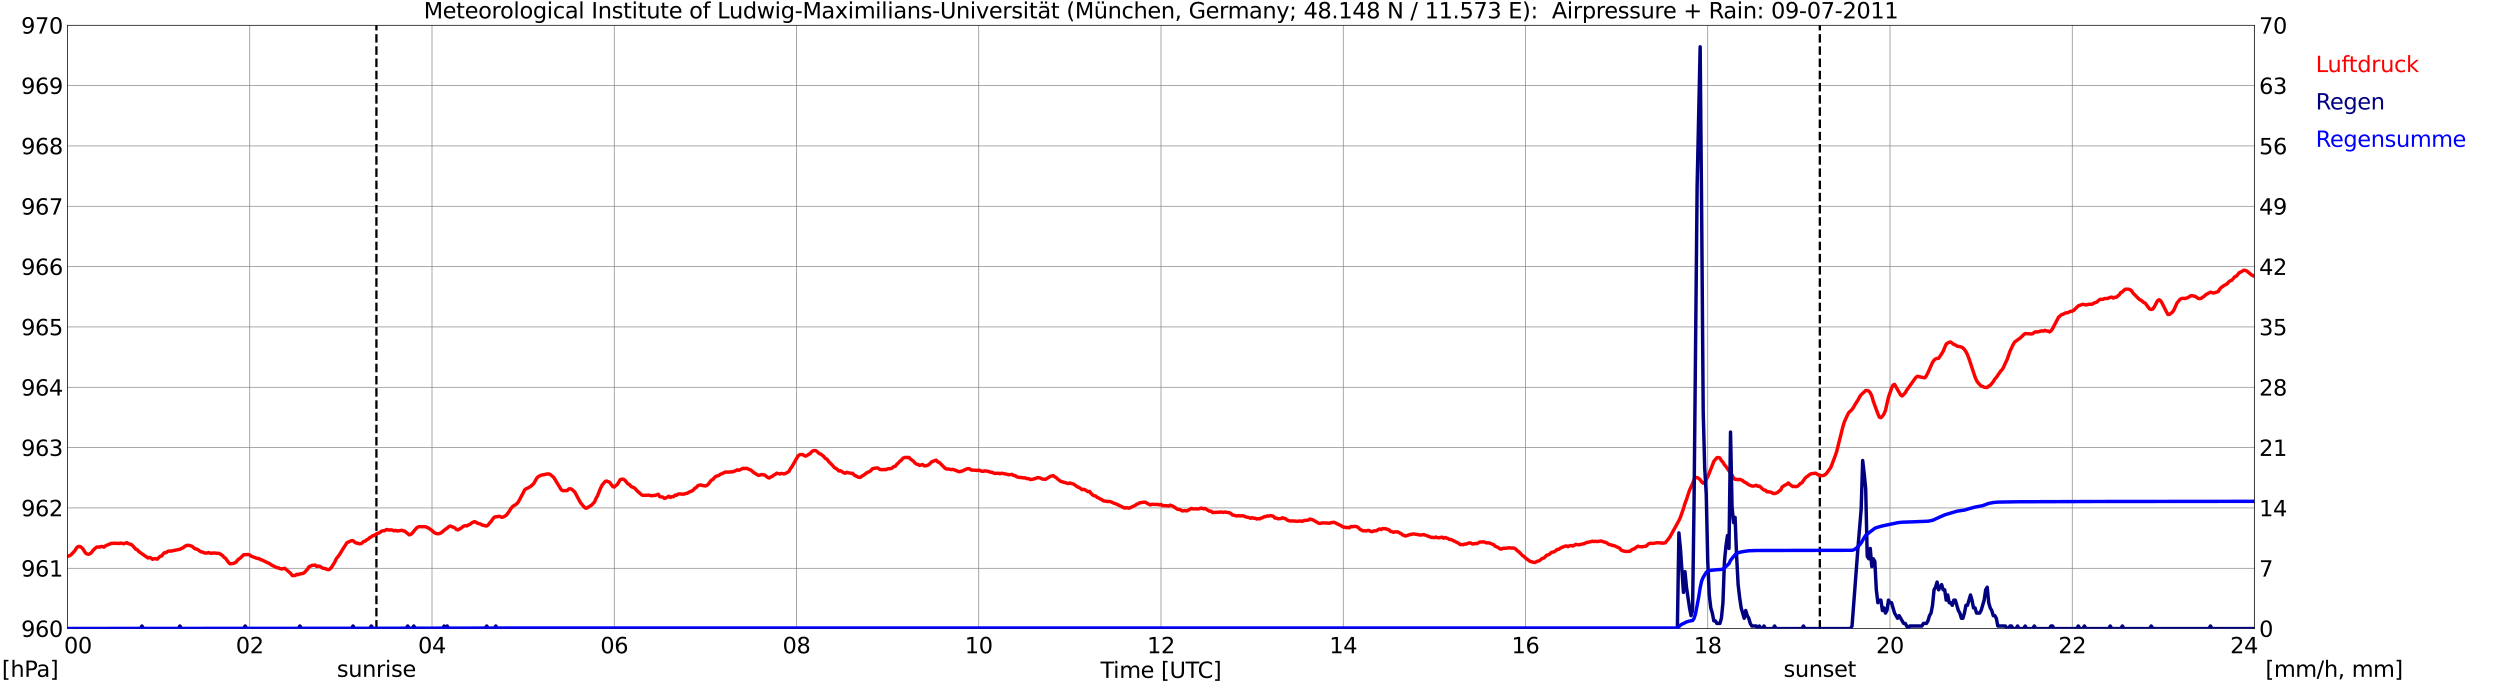 <?xml version="1.0" encoding="utf-8" standalone="no"?>
<!DOCTYPE svg PUBLIC "-//W3C//DTD SVG 1.1//EN"
  "http://www.w3.org/Graphics/SVG/1.1/DTD/svg11.dtd">
<svg xmlns:xlink="http://www.w3.org/1999/xlink" width="1085.4pt" height="296.64pt" viewBox="0 0 1085.4 296.64" xmlns="http://www.w3.org/2000/svg" version="1.1">
 <defs>
  <style type="text/css">*{stroke-linejoin: round; stroke-linecap: butt}</style>
 </defs>
 <g id="figure_1">
  <g id="patch_1">
   <path d="M 0 296.64 
L 1085.4 296.64 
L 1085.4 0 
L 0 0 
z
" style="fill: #ffffff"/>
  </g>
  <g id="axes_1">
   <g id="patch_2">
    <path d="M 29.306 272.909 
L 978.814 272.909 
L 978.814 10.976 
L 29.306 10.976 
z
" style="fill: #ffffff"/>
   </g>
   <g id="patch_3">
    <path d="M 978.814 272.909 
L 978.814 272.909 
L 978.814 10.976 
L 978.814 10.976 
z
" clip-path="url(#p46a3571534)" style="fill: #d3d3d3; opacity: 0.25; stroke: #d3d3d3; stroke-linejoin: miter"/>
   </g>
   <g id="matplotlib.axis_1">
    <g id="xtick_1">
     <g id="line2d_1">
      <path d="M 29.306 272.909 
L 29.306 10.976 
" clip-path="url(#p46a3571534)" style="fill: none; stroke: #808080; stroke-width: 0.3; stroke-linecap: square"/>
     </g>
     <g id="line2d_2"/>
     <g id="text_1">
      <!--    00 -->
      <g transform="translate(18.733 283.627) scale(0.095 -0.095)">
       <defs>
        <path id="DejaVuSans-20" transform="scale(0.016)"/>
        <path id="DejaVuSans-30" d="M 2034 4250 
Q 1547 4250 1301 3770 
Q 1056 3291 1056 2328 
Q 1056 1369 1301 889 
Q 1547 409 2034 409 
Q 2525 409 2770 889 
Q 3016 1369 3016 2328 
Q 3016 3291 2770 3770 
Q 2525 4250 2034 4250 
z
M 2034 4750 
Q 2819 4750 3233 4129 
Q 3647 3509 3647 2328 
Q 3647 1150 3233 529 
Q 2819 -91 2034 -91 
Q 1250 -91 836 529 
Q 422 1150 422 2328 
Q 422 3509 836 4129 
Q 1250 4750 2034 4750 
z
" transform="scale(0.016)"/>
       </defs>
       <use xlink:href="#DejaVuSans-20"/>
       <use xlink:href="#DejaVuSans-20" transform="translate(31.787 0)"/>
       <use xlink:href="#DejaVuSans-20" transform="translate(63.574 0)"/>
       <use xlink:href="#DejaVuSans-30" transform="translate(95.361 0)"/>
       <use xlink:href="#DejaVuSans-30" transform="translate(158.984 0)"/>
      </g>
     </g>
    </g>
    <g id="xtick_2">
     <g id="line2d_3">
      <path d="M 108.431 272.909 
L 108.431 10.976 
" clip-path="url(#p46a3571534)" style="fill: none; stroke: #808080; stroke-width: 0.3; stroke-linecap: square"/>
     </g>
     <g id="line2d_4"/>
     <g id="text_2">
      <!-- 02 -->
      <g transform="translate(102.387 283.627) scale(0.095 -0.095)">
       <defs>
        <path id="DejaVuSans-32" d="M 1228 531 
L 3431 531 
L 3431 0 
L 469 0 
L 469 531 
Q 828 903 1448 1529 
Q 2069 2156 2228 2338 
Q 2531 2678 2651 2914 
Q 2772 3150 2772 3378 
Q 2772 3750 2511 3984 
Q 2250 4219 1831 4219 
Q 1534 4219 1204 4116 
Q 875 4013 500 3803 
L 500 4441 
Q 881 4594 1212 4672 
Q 1544 4750 1819 4750 
Q 2544 4750 2975 4387 
Q 3406 4025 3406 3419 
Q 3406 3131 3298 2873 
Q 3191 2616 2906 2266 
Q 2828 2175 2409 1742 
Q 1991 1309 1228 531 
z
" transform="scale(0.016)"/>
       </defs>
       <use xlink:href="#DejaVuSans-30"/>
       <use xlink:href="#DejaVuSans-32" transform="translate(63.623 0)"/>
      </g>
     </g>
    </g>
    <g id="xtick_3">
     <g id="line2d_5">
      <path d="M 187.557 272.909 
L 187.557 10.976 
" clip-path="url(#p46a3571534)" style="fill: none; stroke: #808080; stroke-width: 0.3; stroke-linecap: square"/>
     </g>
     <g id="line2d_6"/>
     <g id="text_3">
      <!-- 04 -->
      <g transform="translate(181.513 283.627) scale(0.095 -0.095)">
       <defs>
        <path id="DejaVuSans-34" d="M 2419 4116 
L 825 1625 
L 2419 1625 
L 2419 4116 
z
M 2253 4666 
L 3047 4666 
L 3047 1625 
L 3713 1625 
L 3713 1100 
L 3047 1100 
L 3047 0 
L 2419 0 
L 2419 1100 
L 313 1100 
L 313 1709 
L 2253 4666 
z
" transform="scale(0.016)"/>
       </defs>
       <use xlink:href="#DejaVuSans-30"/>
       <use xlink:href="#DejaVuSans-34" transform="translate(63.623 0)"/>
      </g>
     </g>
    </g>
    <g id="xtick_4">
     <g id="line2d_7">
      <path d="M 266.683 272.909 
L 266.683 10.976 
" clip-path="url(#p46a3571534)" style="fill: none; stroke: #808080; stroke-width: 0.3; stroke-linecap: square"/>
     </g>
     <g id="line2d_8"/>
     <g id="text_4">
      <!-- 06 -->
      <g transform="translate(260.638 283.627) scale(0.095 -0.095)">
       <defs>
        <path id="DejaVuSans-36" d="M 2113 2584 
Q 1688 2584 1439 2293 
Q 1191 2003 1191 1497 
Q 1191 994 1439 701 
Q 1688 409 2113 409 
Q 2538 409 2786 701 
Q 3034 994 3034 1497 
Q 3034 2003 2786 2293 
Q 2538 2584 2113 2584 
z
M 3366 4563 
L 3366 3988 
Q 3128 4100 2886 4159 
Q 2644 4219 2406 4219 
Q 1781 4219 1451 3797 
Q 1122 3375 1075 2522 
Q 1259 2794 1537 2939 
Q 1816 3084 2150 3084 
Q 2853 3084 3261 2657 
Q 3669 2231 3669 1497 
Q 3669 778 3244 343 
Q 2819 -91 2113 -91 
Q 1303 -91 875 529 
Q 447 1150 447 2328 
Q 447 3434 972 4092 
Q 1497 4750 2381 4750 
Q 2619 4750 2861 4703 
Q 3103 4656 3366 4563 
z
" transform="scale(0.016)"/>
       </defs>
       <use xlink:href="#DejaVuSans-30"/>
       <use xlink:href="#DejaVuSans-36" transform="translate(63.623 0)"/>
      </g>
     </g>
    </g>
    <g id="xtick_5">
     <g id="line2d_9">
      <path d="M 345.808 272.909 
L 345.808 10.976 
" clip-path="url(#p46a3571534)" style="fill: none; stroke: #808080; stroke-width: 0.3; stroke-linecap: square"/>
     </g>
     <g id="line2d_10"/>
     <g id="text_5">
      <!-- 08 -->
      <g transform="translate(339.764 283.627) scale(0.095 -0.095)">
       <defs>
        <path id="DejaVuSans-38" d="M 2034 2216 
Q 1584 2216 1326 1975 
Q 1069 1734 1069 1313 
Q 1069 891 1326 650 
Q 1584 409 2034 409 
Q 2484 409 2743 651 
Q 3003 894 3003 1313 
Q 3003 1734 2745 1975 
Q 2488 2216 2034 2216 
z
M 1403 2484 
Q 997 2584 770 2862 
Q 544 3141 544 3541 
Q 544 4100 942 4425 
Q 1341 4750 2034 4750 
Q 2731 4750 3128 4425 
Q 3525 4100 3525 3541 
Q 3525 3141 3298 2862 
Q 3072 2584 2669 2484 
Q 3125 2378 3379 2068 
Q 3634 1759 3634 1313 
Q 3634 634 3220 271 
Q 2806 -91 2034 -91 
Q 1263 -91 848 271 
Q 434 634 434 1313 
Q 434 1759 690 2068 
Q 947 2378 1403 2484 
z
M 1172 3481 
Q 1172 3119 1398 2916 
Q 1625 2713 2034 2713 
Q 2441 2713 2670 2916 
Q 2900 3119 2900 3481 
Q 2900 3844 2670 4047 
Q 2441 4250 2034 4250 
Q 1625 4250 1398 4047 
Q 1172 3844 1172 3481 
z
" transform="scale(0.016)"/>
       </defs>
       <use xlink:href="#DejaVuSans-30"/>
       <use xlink:href="#DejaVuSans-38" transform="translate(63.623 0)"/>
      </g>
     </g>
    </g>
    <g id="xtick_6">
     <g id="line2d_11">
      <path d="M 424.934 272.909 
L 424.934 10.976 
" clip-path="url(#p46a3571534)" style="fill: none; stroke: #808080; stroke-width: 0.3; stroke-linecap: square"/>
     </g>
     <g id="line2d_12"/>
     <g id="text_6">
      <!-- 10 -->
      <g transform="translate(418.89 283.627) scale(0.095 -0.095)">
       <defs>
        <path id="DejaVuSans-31" d="M 794 531 
L 1825 531 
L 1825 4091 
L 703 3866 
L 703 4441 
L 1819 4666 
L 2450 4666 
L 2450 531 
L 3481 531 
L 3481 0 
L 794 0 
L 794 531 
z
" transform="scale(0.016)"/>
       </defs>
       <use xlink:href="#DejaVuSans-31"/>
       <use xlink:href="#DejaVuSans-30" transform="translate(63.623 0)"/>
      </g>
     </g>
    </g>
    <g id="xtick_7">
     <g id="line2d_13">
      <path d="M 504.06 272.909 
L 504.06 10.976 
" clip-path="url(#p46a3571534)" style="fill: none; stroke: #808080; stroke-width: 0.3; stroke-linecap: square"/>
     </g>
     <g id="line2d_14"/>
     <g id="text_7">
      <!-- 12 -->
      <g transform="translate(498.015 283.627) scale(0.095 -0.095)">
       <use xlink:href="#DejaVuSans-31"/>
       <use xlink:href="#DejaVuSans-32" transform="translate(63.623 0)"/>
      </g>
     </g>
    </g>
    <g id="xtick_8">
     <g id="line2d_15">
      <path d="M 583.185 272.909 
L 583.185 10.976 
" clip-path="url(#p46a3571534)" style="fill: none; stroke: #808080; stroke-width: 0.3; stroke-linecap: square"/>
     </g>
     <g id="line2d_16"/>
     <g id="text_8">
      <!-- 14 -->
      <g transform="translate(577.141 283.627) scale(0.095 -0.095)">
       <use xlink:href="#DejaVuSans-31"/>
       <use xlink:href="#DejaVuSans-34" transform="translate(63.623 0)"/>
      </g>
     </g>
    </g>
    <g id="xtick_9">
     <g id="line2d_17">
      <path d="M 662.311 272.909 
L 662.311 10.976 
" clip-path="url(#p46a3571534)" style="fill: none; stroke: #808080; stroke-width: 0.3; stroke-linecap: square"/>
     </g>
     <g id="line2d_18"/>
     <g id="text_9">
      <!-- 16 -->
      <g transform="translate(656.267 283.627) scale(0.095 -0.095)">
       <use xlink:href="#DejaVuSans-31"/>
       <use xlink:href="#DejaVuSans-36" transform="translate(63.623 0)"/>
      </g>
     </g>
    </g>
    <g id="xtick_10">
     <g id="line2d_19">
      <path d="M 741.437 272.909 
L 741.437 10.976 
" clip-path="url(#p46a3571534)" style="fill: none; stroke: #808080; stroke-width: 0.3; stroke-linecap: square"/>
     </g>
     <g id="line2d_20"/>
     <g id="text_10">
      <!-- 18 -->
      <g transform="translate(735.392 283.627) scale(0.095 -0.095)">
       <use xlink:href="#DejaVuSans-31"/>
       <use xlink:href="#DejaVuSans-38" transform="translate(63.623 0)"/>
      </g>
     </g>
    </g>
    <g id="xtick_11">
     <g id="line2d_21">
      <path d="M 820.562 272.909 
L 820.562 10.976 
" clip-path="url(#p46a3571534)" style="fill: none; stroke: #808080; stroke-width: 0.3; stroke-linecap: square"/>
     </g>
     <g id="line2d_22"/>
     <g id="text_11">
      <!-- 20 -->
      <g transform="translate(814.518 283.627) scale(0.095 -0.095)">
       <use xlink:href="#DejaVuSans-32"/>
       <use xlink:href="#DejaVuSans-30" transform="translate(63.623 0)"/>
      </g>
     </g>
    </g>
    <g id="xtick_12">
     <g id="line2d_23">
      <path d="M 899.688 272.909 
L 899.688 10.976 
" clip-path="url(#p46a3571534)" style="fill: none; stroke: #808080; stroke-width: 0.3; stroke-linecap: square"/>
     </g>
     <g id="line2d_24"/>
     <g id="text_12">
      <!-- 22 -->
      <g transform="translate(893.644 283.627) scale(0.095 -0.095)">
       <use xlink:href="#DejaVuSans-32"/>
       <use xlink:href="#DejaVuSans-32" transform="translate(63.623 0)"/>
      </g>
     </g>
    </g>
    <g id="xtick_13">
     <g id="line2d_25">
      <path d="M 978.814 272.909 
L 978.814 10.976 
" clip-path="url(#p46a3571534)" style="fill: none; stroke: #808080; stroke-width: 0.3; stroke-linecap: square"/>
     </g>
     <g id="line2d_26"/>
     <g id="text_13">
      <!-- 24    -->
      <g transform="translate(968.241 283.627) scale(0.095 -0.095)">
       <use xlink:href="#DejaVuSans-32"/>
       <use xlink:href="#DejaVuSans-34" transform="translate(63.623 0)"/>
       <use xlink:href="#DejaVuSans-20" transform="translate(127.246 0)"/>
       <use xlink:href="#DejaVuSans-20" transform="translate(159.033 0)"/>
       <use xlink:href="#DejaVuSans-20" transform="translate(190.82 0)"/>
      </g>
     </g>
    </g>
    <g id="text_14">
     <!-- Time [UTC] -->
     <g transform="translate(477.806 294.322) scale(0.095 -0.095)">
      <defs>
       <path id="DejaVuSans-54" d="M -19 4666 
L 3928 4666 
L 3928 4134 
L 2272 4134 
L 2272 0 
L 1638 0 
L 1638 4134 
L -19 4134 
L -19 4666 
z
" transform="scale(0.016)"/>
       <path id="DejaVuSans-69" d="M 603 3500 
L 1178 3500 
L 1178 0 
L 603 0 
L 603 3500 
z
M 603 4863 
L 1178 4863 
L 1178 4134 
L 603 4134 
L 603 4863 
z
" transform="scale(0.016)"/>
       <path id="DejaVuSans-6d" d="M 3328 2828 
Q 3544 3216 3844 3400 
Q 4144 3584 4550 3584 
Q 5097 3584 5394 3201 
Q 5691 2819 5691 2113 
L 5691 0 
L 5113 0 
L 5113 2094 
Q 5113 2597 4934 2840 
Q 4756 3084 4391 3084 
Q 3944 3084 3684 2787 
Q 3425 2491 3425 1978 
L 3425 0 
L 2847 0 
L 2847 2094 
Q 2847 2600 2669 2842 
Q 2491 3084 2119 3084 
Q 1678 3084 1418 2786 
Q 1159 2488 1159 1978 
L 1159 0 
L 581 0 
L 581 3500 
L 1159 3500 
L 1159 2956 
Q 1356 3278 1631 3431 
Q 1906 3584 2284 3584 
Q 2666 3584 2933 3390 
Q 3200 3197 3328 2828 
z
" transform="scale(0.016)"/>
       <path id="DejaVuSans-65" d="M 3597 1894 
L 3597 1613 
L 953 1613 
Q 991 1019 1311 708 
Q 1631 397 2203 397 
Q 2534 397 2845 478 
Q 3156 559 3463 722 
L 3463 178 
Q 3153 47 2828 -22 
Q 2503 -91 2169 -91 
Q 1331 -91 842 396 
Q 353 884 353 1716 
Q 353 2575 817 3079 
Q 1281 3584 2069 3584 
Q 2775 3584 3186 3129 
Q 3597 2675 3597 1894 
z
M 3022 2063 
Q 3016 2534 2758 2815 
Q 2500 3097 2075 3097 
Q 1594 3097 1305 2825 
Q 1016 2553 972 2059 
L 3022 2063 
z
" transform="scale(0.016)"/>
       <path id="DejaVuSans-5b" d="M 550 4863 
L 1875 4863 
L 1875 4416 
L 1125 4416 
L 1125 -397 
L 1875 -397 
L 1875 -844 
L 550 -844 
L 550 4863 
z
" transform="scale(0.016)"/>
       <path id="DejaVuSans-55" d="M 556 4666 
L 1191 4666 
L 1191 1831 
Q 1191 1081 1462 751 
Q 1734 422 2344 422 
Q 2950 422 3222 751 
Q 3494 1081 3494 1831 
L 3494 4666 
L 4128 4666 
L 4128 1753 
Q 4128 841 3676 375 
Q 3225 -91 2344 -91 
Q 1459 -91 1007 375 
Q 556 841 556 1753 
L 556 4666 
z
" transform="scale(0.016)"/>
       <path id="DejaVuSans-43" d="M 4122 4306 
L 4122 3641 
Q 3803 3938 3442 4084 
Q 3081 4231 2675 4231 
Q 1875 4231 1450 3742 
Q 1025 3253 1025 2328 
Q 1025 1406 1450 917 
Q 1875 428 2675 428 
Q 3081 428 3442 575 
Q 3803 722 4122 1019 
L 4122 359 
Q 3791 134 3420 21 
Q 3050 -91 2638 -91 
Q 1578 -91 968 557 
Q 359 1206 359 2328 
Q 359 3453 968 4101 
Q 1578 4750 2638 4750 
Q 3056 4750 3426 4639 
Q 3797 4528 4122 4306 
z
" transform="scale(0.016)"/>
       <path id="DejaVuSans-5d" d="M 1947 4863 
L 1947 -844 
L 622 -844 
L 622 -397 
L 1369 -397 
L 1369 4416 
L 622 4416 
L 622 4863 
L 1947 4863 
z
" transform="scale(0.016)"/>
      </defs>
      <use xlink:href="#DejaVuSans-54"/>
      <use xlink:href="#DejaVuSans-69" transform="translate(57.959 0)"/>
      <use xlink:href="#DejaVuSans-6d" transform="translate(85.742 0)"/>
      <use xlink:href="#DejaVuSans-65" transform="translate(183.154 0)"/>
      <use xlink:href="#DejaVuSans-20" transform="translate(244.678 0)"/>
      <use xlink:href="#DejaVuSans-5b" transform="translate(276.465 0)"/>
      <use xlink:href="#DejaVuSans-55" transform="translate(315.479 0)"/>
      <use xlink:href="#DejaVuSans-54" transform="translate(388.672 0)"/>
      <use xlink:href="#DejaVuSans-43" transform="translate(443.881 0)"/>
      <use xlink:href="#DejaVuSans-5d" transform="translate(513.705 0)"/>
     </g>
    </g>
   </g>
   <g id="matplotlib.axis_2">
    <g id="ytick_1">
     <g id="line2d_27">
      <path d="M 29.306 272.909 
L 978.814 272.909 
" clip-path="url(#p46a3571534)" style="fill: none; stroke: #808080; stroke-width: 0.3; stroke-linecap: square"/>
     </g>
     <g id="line2d_28"/>
     <g id="text_15">
      <!-- 960 -->
      <g transform="translate(9.173 276.518) scale(0.095 -0.095)">
       <defs>
        <path id="DejaVuSans-39" d="M 703 97 
L 703 672 
Q 941 559 1184 500 
Q 1428 441 1663 441 
Q 2288 441 2617 861 
Q 2947 1281 2994 2138 
Q 2813 1869 2534 1725 
Q 2256 1581 1919 1581 
Q 1219 1581 811 2004 
Q 403 2428 403 3163 
Q 403 3881 828 4315 
Q 1253 4750 1959 4750 
Q 2769 4750 3195 4129 
Q 3622 3509 3622 2328 
Q 3622 1225 3098 567 
Q 2575 -91 1691 -91 
Q 1453 -91 1209 -44 
Q 966 3 703 97 
z
M 1959 2075 
Q 2384 2075 2632 2365 
Q 2881 2656 2881 3163 
Q 2881 3666 2632 3958 
Q 2384 4250 1959 4250 
Q 1534 4250 1286 3958 
Q 1038 3666 1038 3163 
Q 1038 2656 1286 2365 
Q 1534 2075 1959 2075 
z
" transform="scale(0.016)"/>
       </defs>
       <use xlink:href="#DejaVuSans-39"/>
       <use xlink:href="#DejaVuSans-36" transform="translate(63.623 0)"/>
       <use xlink:href="#DejaVuSans-30" transform="translate(127.246 0)"/>
      </g>
     </g>
    </g>
    <g id="ytick_2">
     <g id="line2d_29">
      <path d="M 29.306 246.715 
L 978.814 246.715 
" clip-path="url(#p46a3571534)" style="fill: none; stroke: #808080; stroke-width: 0.3; stroke-linecap: square"/>
     </g>
     <g id="line2d_30"/>
     <g id="text_16">
      <!-- 961 -->
      <g transform="translate(9.173 250.325) scale(0.095 -0.095)">
       <use xlink:href="#DejaVuSans-39"/>
       <use xlink:href="#DejaVuSans-36" transform="translate(63.623 0)"/>
       <use xlink:href="#DejaVuSans-31" transform="translate(127.246 0)"/>
      </g>
     </g>
    </g>
    <g id="ytick_3">
     <g id="line2d_31">
      <path d="M 29.306 220.522 
L 978.814 220.522 
" clip-path="url(#p46a3571534)" style="fill: none; stroke: #808080; stroke-width: 0.3; stroke-linecap: square"/>
     </g>
     <g id="line2d_32"/>
     <g id="text_17">
      <!-- 962 -->
      <g transform="translate(9.173 224.131) scale(0.095 -0.095)">
       <use xlink:href="#DejaVuSans-39"/>
       <use xlink:href="#DejaVuSans-36" transform="translate(63.623 0)"/>
       <use xlink:href="#DejaVuSans-32" transform="translate(127.246 0)"/>
      </g>
     </g>
    </g>
    <g id="ytick_4">
     <g id="line2d_33">
      <path d="M 29.306 194.329 
L 978.814 194.329 
" clip-path="url(#p46a3571534)" style="fill: none; stroke: #808080; stroke-width: 0.3; stroke-linecap: square"/>
     </g>
     <g id="line2d_34"/>
     <g id="text_18">
      <!-- 963 -->
      <g transform="translate(9.173 197.938) scale(0.095 -0.095)">
       <defs>
        <path id="DejaVuSans-33" d="M 2597 2516 
Q 3050 2419 3304 2112 
Q 3559 1806 3559 1356 
Q 3559 666 3084 287 
Q 2609 -91 1734 -91 
Q 1441 -91 1130 -33 
Q 819 25 488 141 
L 488 750 
Q 750 597 1062 519 
Q 1375 441 1716 441 
Q 2309 441 2620 675 
Q 2931 909 2931 1356 
Q 2931 1769 2642 2001 
Q 2353 2234 1838 2234 
L 1294 2234 
L 1294 2753 
L 1863 2753 
Q 2328 2753 2575 2939 
Q 2822 3125 2822 3475 
Q 2822 3834 2567 4026 
Q 2313 4219 1838 4219 
Q 1578 4219 1281 4162 
Q 984 4106 628 3988 
L 628 4550 
Q 988 4650 1302 4700 
Q 1616 4750 1894 4750 
Q 2613 4750 3031 4423 
Q 3450 4097 3450 3541 
Q 3450 3153 3228 2886 
Q 3006 2619 2597 2516 
z
" transform="scale(0.016)"/>
       </defs>
       <use xlink:href="#DejaVuSans-39"/>
       <use xlink:href="#DejaVuSans-36" transform="translate(63.623 0)"/>
       <use xlink:href="#DejaVuSans-33" transform="translate(127.246 0)"/>
      </g>
     </g>
    </g>
    <g id="ytick_5">
     <g id="line2d_35">
      <path d="M 29.306 168.136 
L 978.814 168.136 
" clip-path="url(#p46a3571534)" style="fill: none; stroke: #808080; stroke-width: 0.3; stroke-linecap: square"/>
     </g>
     <g id="line2d_36"/>
     <g id="text_19">
      <!-- 964 -->
      <g transform="translate(9.173 171.745) scale(0.095 -0.095)">
       <use xlink:href="#DejaVuSans-39"/>
       <use xlink:href="#DejaVuSans-36" transform="translate(63.623 0)"/>
       <use xlink:href="#DejaVuSans-34" transform="translate(127.246 0)"/>
      </g>
     </g>
    </g>
    <g id="ytick_6">
     <g id="line2d_37">
      <path d="M 29.306 141.942 
L 978.814 141.942 
" clip-path="url(#p46a3571534)" style="fill: none; stroke: #808080; stroke-width: 0.3; stroke-linecap: square"/>
     </g>
     <g id="line2d_38"/>
     <g id="text_20">
      <!-- 965 -->
      <g transform="translate(9.173 145.551) scale(0.095 -0.095)">
       <defs>
        <path id="DejaVuSans-35" d="M 691 4666 
L 3169 4666 
L 3169 4134 
L 1269 4134 
L 1269 2991 
Q 1406 3038 1543 3061 
Q 1681 3084 1819 3084 
Q 2600 3084 3056 2656 
Q 3513 2228 3513 1497 
Q 3513 744 3044 326 
Q 2575 -91 1722 -91 
Q 1428 -91 1123 -41 
Q 819 9 494 109 
L 494 744 
Q 775 591 1075 516 
Q 1375 441 1709 441 
Q 2250 441 2565 725 
Q 2881 1009 2881 1497 
Q 2881 1984 2565 2268 
Q 2250 2553 1709 2553 
Q 1456 2553 1204 2497 
Q 953 2441 691 2322 
L 691 4666 
z
" transform="scale(0.016)"/>
       </defs>
       <use xlink:href="#DejaVuSans-39"/>
       <use xlink:href="#DejaVuSans-36" transform="translate(63.623 0)"/>
       <use xlink:href="#DejaVuSans-35" transform="translate(127.246 0)"/>
      </g>
     </g>
    </g>
    <g id="ytick_7">
     <g id="line2d_39">
      <path d="M 29.306 115.749 
L 978.814 115.749 
" clip-path="url(#p46a3571534)" style="fill: none; stroke: #808080; stroke-width: 0.3; stroke-linecap: square"/>
     </g>
     <g id="line2d_40"/>
     <g id="text_21">
      <!-- 966 -->
      <g transform="translate(9.173 119.358) scale(0.095 -0.095)">
       <use xlink:href="#DejaVuSans-39"/>
       <use xlink:href="#DejaVuSans-36" transform="translate(63.623 0)"/>
       <use xlink:href="#DejaVuSans-36" transform="translate(127.246 0)"/>
      </g>
     </g>
    </g>
    <g id="ytick_8">
     <g id="line2d_41">
      <path d="M 29.306 89.556 
L 978.814 89.556 
" clip-path="url(#p46a3571534)" style="fill: none; stroke: #808080; stroke-width: 0.3; stroke-linecap: square"/>
     </g>
     <g id="line2d_42"/>
     <g id="text_22">
      <!-- 967 -->
      <g transform="translate(9.173 93.165) scale(0.095 -0.095)">
       <defs>
        <path id="DejaVuSans-37" d="M 525 4666 
L 3525 4666 
L 3525 4397 
L 1831 0 
L 1172 0 
L 2766 4134 
L 525 4134 
L 525 4666 
z
" transform="scale(0.016)"/>
       </defs>
       <use xlink:href="#DejaVuSans-39"/>
       <use xlink:href="#DejaVuSans-36" transform="translate(63.623 0)"/>
       <use xlink:href="#DejaVuSans-37" transform="translate(127.246 0)"/>
      </g>
     </g>
    </g>
    <g id="ytick_9">
     <g id="line2d_43">
      <path d="M 29.306 63.362 
L 978.814 63.362 
" clip-path="url(#p46a3571534)" style="fill: none; stroke: #808080; stroke-width: 0.3; stroke-linecap: square"/>
     </g>
     <g id="line2d_44"/>
     <g id="text_23">
      <!-- 968 -->
      <g transform="translate(9.173 66.972) scale(0.095 -0.095)">
       <use xlink:href="#DejaVuSans-39"/>
       <use xlink:href="#DejaVuSans-36" transform="translate(63.623 0)"/>
       <use xlink:href="#DejaVuSans-38" transform="translate(127.246 0)"/>
      </g>
     </g>
    </g>
    <g id="ytick_10">
     <g id="line2d_45">
      <path d="M 29.306 37.169 
L 978.814 37.169 
" clip-path="url(#p46a3571534)" style="fill: none; stroke: #808080; stroke-width: 0.3; stroke-linecap: square"/>
     </g>
     <g id="line2d_46"/>
     <g id="text_24">
      <!-- 969 -->
      <g transform="translate(9.173 40.778) scale(0.095 -0.095)">
       <use xlink:href="#DejaVuSans-39"/>
       <use xlink:href="#DejaVuSans-36" transform="translate(63.623 0)"/>
       <use xlink:href="#DejaVuSans-39" transform="translate(127.246 0)"/>
      </g>
     </g>
    </g>
    <g id="ytick_11">
     <g id="line2d_47">
      <path d="M 29.306 10.976 
L 978.814 10.976 
" clip-path="url(#p46a3571534)" style="fill: none; stroke: #808080; stroke-width: 0.3; stroke-linecap: square"/>
     </g>
     <g id="line2d_48"/>
     <g id="text_25">
      <!-- 970 -->
      <g transform="translate(9.173 14.585) scale(0.095 -0.095)">
       <use xlink:href="#DejaVuSans-39"/>
       <use xlink:href="#DejaVuSans-37" transform="translate(63.623 0)"/>
       <use xlink:href="#DejaVuSans-30" transform="translate(127.246 0)"/>
      </g>
     </g>
    </g>
   </g>
   <g id="line2d_49">
    <path d="M 163.424 272.909 
L 163.424 10.976 
" clip-path="url(#p46a3571534)" style="fill: none; stroke-dasharray: 3.7,1.6; stroke-dashoffset: 0; stroke: #000000"/>
   </g>
   <g id="line2d_50">
    <path d="M 790.099 272.909 
L 790.099 10.976 
" clip-path="url(#p46a3571534)" style="fill: none; stroke-dasharray: 3.7,1.6; stroke-dashoffset: 0; stroke: #000000"/>
   </g>
   <g id="line2d_51">
    <path d="M 29.306 241.564 
L 30.625 241.058 
L 31.943 239.696 
L 32.603 238.91 
L 33.262 237.862 
L 33.921 237.286 
L 34.581 237.234 
L 35.24 237.548 
L 35.9 238.176 
L 37.218 240.22 
L 37.878 240.534 
L 38.537 240.639 
L 39.197 240.324 
L 39.856 239.696 
L 40.515 238.805 
L 41.834 237.6 
L 42.493 237.443 
L 43.153 237.548 
L 43.812 237.286 
L 44.472 237.286 
L 45.131 237.548 
L 45.79 236.972 
L 48.428 235.871 
L 49.087 235.924 
L 49.747 235.819 
L 50.406 235.924 
L 51.065 235.871 
L 51.725 235.976 
L 52.384 235.767 
L 53.703 236.081 
L 55.022 235.61 
L 55.681 236.029 
L 57 236.395 
L 57.659 236.972 
L 58.978 238.491 
L 59.637 238.7 
L 60.297 239.486 
L 64.253 242.263 
L 64.912 242.001 
L 65.572 242.263 
L 66.231 242.839 
L 66.89 242.577 
L 67.55 242.525 
L 68.209 242.786 
L 69.528 241.529 
L 70.187 241.372 
L 70.847 240.481 
L 71.506 239.905 
L 72.166 239.905 
L 72.825 239.381 
L 73.484 239.224 
L 74.144 239.277 
L 77.441 238.596 
L 78.1 238.491 
L 78.759 238.072 
L 79.419 237.915 
L 80.078 237.338 
L 80.737 236.919 
L 81.397 236.762 
L 82.056 236.762 
L 83.375 237.181 
L 84.694 238.281 
L 85.353 238.386 
L 86.013 238.7 
L 86.672 239.224 
L 87.331 239.591 
L 87.991 239.696 
L 88.65 240.062 
L 89.969 240.115 
L 90.628 239.905 
L 91.288 240.167 
L 91.947 240.22 
L 92.606 240.062 
L 95.244 240.272 
L 96.563 241.163 
L 97.222 241.948 
L 97.881 242.367 
L 99.2 244.149 
L 99.86 244.777 
L 101.178 244.62 
L 101.838 244.41 
L 102.497 244.044 
L 103.156 243.153 
L 104.475 242.158 
L 105.794 240.848 
L 107.772 240.743 
L 108.431 240.953 
L 109.091 241.477 
L 111.728 242.472 
L 112.388 242.472 
L 113.047 242.944 
L 113.707 243.101 
L 115.685 244.096 
L 117.003 244.672 
L 117.663 245.196 
L 120.3 246.506 
L 120.96 246.558 
L 121.619 246.873 
L 122.278 247.03 
L 123.597 246.715 
L 126.235 248.968 
L 126.894 249.859 
L 127.553 249.911 
L 128.213 249.806 
L 128.872 249.335 
L 129.532 249.492 
L 130.191 249.178 
L 131.51 248.968 
L 132.169 248.601 
L 133.488 247.135 
L 134.147 246.087 
L 135.466 245.458 
L 136.125 245.458 
L 136.785 245.301 
L 137.444 245.877 
L 138.104 245.773 
L 138.763 245.825 
L 140.082 246.663 
L 141.4 246.925 
L 142.06 247.239 
L 142.719 247.344 
L 143.379 246.925 
L 144.038 246.139 
L 145.357 243.991 
L 146.016 242.577 
L 147.335 240.901 
L 148.654 238.7 
L 149.972 236.657 
L 150.632 235.61 
L 152.61 234.719 
L 153.269 234.719 
L 153.929 235.348 
L 154.588 235.767 
L 155.247 235.819 
L 155.907 236.081 
L 156.566 236.081 
L 157.226 235.714 
L 157.885 235.086 
L 158.544 234.928 
L 159.204 234.352 
L 159.863 234.038 
L 160.523 233.409 
L 161.182 233.095 
L 161.841 232.571 
L 162.501 232.466 
L 163.16 231.942 
L 163.819 231.576 
L 164.479 231.471 
L 165.798 230.528 
L 167.116 230.371 
L 167.776 229.899 
L 169.094 230.109 
L 169.754 230.057 
L 170.413 230.161 
L 171.073 230.476 
L 171.732 230.266 
L 172.391 230.528 
L 173.71 230.371 
L 174.37 230.214 
L 175.029 230.476 
L 175.688 230.58 
L 177.666 232.204 
L 178.326 232.047 
L 178.985 231.471 
L 180.304 229.847 
L 180.963 229.114 
L 181.623 228.747 
L 182.282 228.642 
L 183.601 228.694 
L 184.26 228.642 
L 184.92 228.747 
L 186.238 229.376 
L 187.557 230.318 
L 188.217 231 
L 188.876 231.419 
L 189.535 231.681 
L 190.195 231.733 
L 190.854 231.628 
L 191.513 231.314 
L 193.492 229.69 
L 194.151 229.323 
L 194.81 228.642 
L 195.47 228.38 
L 197.448 229.166 
L 198.107 229.847 
L 198.767 230.057 
L 200.085 229.376 
L 200.745 228.799 
L 201.404 228.38 
L 202.063 228.223 
L 202.723 228.328 
L 203.382 227.909 
L 204.042 227.647 
L 204.701 227.071 
L 206.02 226.442 
L 207.339 227.123 
L 207.998 227.385 
L 208.657 227.49 
L 209.317 227.961 
L 209.976 228.066 
L 210.635 228.328 
L 211.295 228.328 
L 211.954 227.909 
L 212.614 227.018 
L 213.273 226.337 
L 213.932 225.342 
L 214.592 224.556 
L 215.251 224.346 
L 215.91 224.346 
L 216.57 224.137 
L 217.229 224.294 
L 217.889 224.608 
L 218.548 224.451 
L 219.867 223.665 
L 221.186 221.832 
L 221.845 220.732 
L 222.504 219.998 
L 223.164 219.474 
L 223.823 219.16 
L 224.482 218.584 
L 225.142 217.746 
L 227.12 214.026 
L 227.779 212.664 
L 228.439 212.193 
L 229.098 211.931 
L 230.417 211.145 
L 231.736 209.94 
L 233.054 207.583 
L 233.714 206.902 
L 235.033 206.273 
L 236.351 206.063 
L 237.011 205.854 
L 238.329 205.749 
L 238.989 206.063 
L 240.308 207.164 
L 240.967 208.159 
L 242.286 210.359 
L 243.604 212.559 
L 244.264 213.031 
L 246.242 212.979 
L 246.901 212.297 
L 247.561 212.193 
L 248.22 212.402 
L 249.539 213.607 
L 251.517 217.327 
L 252.176 218.427 
L 253.495 219.998 
L 254.155 220.575 
L 254.814 220.575 
L 256.133 219.736 
L 256.792 219.317 
L 258.111 217.955 
L 258.77 216.384 
L 259.43 215.231 
L 260.748 211.931 
L 261.408 210.621 
L 262.726 209.05 
L 263.386 208.84 
L 264.705 209.416 
L 266.023 211.25 
L 266.683 211.459 
L 267.342 210.831 
L 268.002 210.359 
L 269.32 208.211 
L 269.98 208.054 
L 270.639 208.054 
L 271.298 208.473 
L 272.617 210.097 
L 273.277 210.359 
L 273.936 211.145 
L 274.595 211.512 
L 275.255 211.721 
L 275.914 212.297 
L 276.573 213.083 
L 278.552 214.812 
L 279.211 215.074 
L 281.849 214.969 
L 282.508 215.231 
L 284.486 215.074 
L 285.805 214.602 
L 286.464 215.65 
L 287.783 215.807 
L 288.442 216.384 
L 289.102 216.174 
L 290.42 215.441 
L 291.08 215.965 
L 291.739 215.598 
L 292.399 215.65 
L 293.058 214.969 
L 293.717 215.022 
L 294.377 214.498 
L 295.036 214.445 
L 296.355 214.55 
L 297.014 214.498 
L 297.674 214.236 
L 298.333 214.183 
L 299.652 213.398 
L 300.311 213.24 
L 300.971 212.769 
L 301.63 211.983 
L 302.289 211.669 
L 302.949 210.883 
L 303.608 210.621 
L 304.267 210.569 
L 304.927 210.778 
L 306.246 210.988 
L 306.905 210.726 
L 307.564 210.15 
L 308.883 208.421 
L 309.543 208.159 
L 310.202 207.321 
L 310.861 206.797 
L 312.18 206.378 
L 312.839 205.854 
L 313.499 205.644 
L 314.818 204.963 
L 316.136 204.963 
L 318.114 204.859 
L 319.433 204.335 
L 320.093 203.968 
L 320.752 204.178 
L 322.73 203.287 
L 323.39 203.444 
L 324.049 203.287 
L 326.027 204.125 
L 327.346 205.225 
L 329.324 206.43 
L 330.643 206.011 
L 331.961 206.221 
L 333.28 207.268 
L 333.94 207.53 
L 334.599 207.059 
L 335.258 206.849 
L 335.918 206.273 
L 336.577 205.959 
L 337.236 205.435 
L 338.555 205.802 
L 339.215 205.54 
L 340.533 205.749 
L 341.852 205.121 
L 342.512 204.649 
L 343.171 203.497 
L 343.83 202.606 
L 346.468 197.944 
L 347.127 197.42 
L 348.446 197.315 
L 349.105 197.786 
L 349.765 198.048 
L 351.083 197.315 
L 351.743 196.896 
L 352.402 196.11 
L 353.062 195.691 
L 353.721 195.586 
L 354.38 195.743 
L 355.699 196.948 
L 356.359 197.158 
L 357.677 198.205 
L 358.337 199.044 
L 358.996 199.306 
L 359.655 200.249 
L 361.634 202.239 
L 362.293 203.077 
L 362.952 203.339 
L 364.271 204.492 
L 364.93 204.387 
L 366.249 205.225 
L 366.909 205.487 
L 367.568 205.068 
L 368.227 205.278 
L 368.887 205.33 
L 369.546 205.54 
L 370.206 205.487 
L 370.865 206.273 
L 372.184 206.954 
L 372.843 207.216 
L 373.502 207.268 
L 374.162 206.744 
L 375.481 205.959 
L 376.14 205.33 
L 377.459 204.754 
L 378.118 204.282 
L 378.777 203.497 
L 380.756 203.13 
L 381.415 203.339 
L 382.074 203.863 
L 383.393 203.916 
L 384.053 203.811 
L 384.712 203.916 
L 385.371 203.549 
L 386.69 203.444 
L 387.349 203.182 
L 388.009 202.554 
L 388.668 202.501 
L 389.328 201.611 
L 389.987 201.034 
L 390.646 200.301 
L 391.306 199.829 
L 391.965 198.991 
L 392.624 198.677 
L 393.284 198.572 
L 393.943 198.677 
L 394.603 198.572 
L 395.262 199.253 
L 396.581 200.249 
L 397.24 200.982 
L 397.899 201.506 
L 398.559 201.611 
L 399.218 202.082 
L 400.537 201.663 
L 401.196 202.239 
L 401.856 202.239 
L 403.175 201.82 
L 404.493 200.51 
L 405.812 199.987 
L 406.471 199.777 
L 407.131 200.563 
L 407.79 200.772 
L 410.428 203.392 
L 411.087 203.654 
L 411.746 203.601 
L 413.065 203.916 
L 413.725 203.758 
L 416.362 204.806 
L 417.681 204.544 
L 419.659 203.601 
L 420.318 203.444 
L 420.978 203.549 
L 421.637 204.073 
L 423.615 204.178 
L 424.275 204.282 
L 424.934 204.073 
L 426.253 204.597 
L 426.912 204.597 
L 427.572 204.439 
L 428.89 204.597 
L 430.209 205.068 
L 430.869 205.068 
L 431.528 205.487 
L 432.187 205.54 
L 433.506 205.435 
L 434.165 205.697 
L 434.825 205.435 
L 438.122 206.116 
L 439.44 205.959 
L 440.1 206.483 
L 440.759 206.483 
L 441.419 207.006 
L 442.737 207.321 
L 443.397 207.268 
L 444.056 207.478 
L 444.716 207.426 
L 446.034 207.845 
L 446.694 207.792 
L 447.353 208.211 
L 448.672 208.002 
L 450.65 207.321 
L 451.309 207.426 
L 452.628 208.002 
L 453.947 208.107 
L 455.925 206.849 
L 457.244 206.483 
L 457.903 207.006 
L 458.563 207.373 
L 459.222 208.002 
L 460.541 208.997 
L 463.838 209.94 
L 464.497 209.678 
L 465.156 209.94 
L 465.816 210.045 
L 466.475 210.412 
L 467.794 211.407 
L 468.453 211.616 
L 469.113 212.036 
L 469.772 212.612 
L 470.431 212.402 
L 471.091 212.664 
L 472.409 213.502 
L 473.069 213.345 
L 473.728 214.288 
L 474.388 214.864 
L 475.047 215.284 
L 475.706 215.336 
L 476.366 215.965 
L 477.025 216.226 
L 477.685 216.646 
L 478.344 216.907 
L 479.003 217.431 
L 480.322 217.641 
L 480.981 217.746 
L 481.641 217.693 
L 482.3 217.85 
L 483.619 218.479 
L 484.278 218.636 
L 488.235 220.575 
L 488.894 220.417 
L 490.213 220.627 
L 492.85 219.422 
L 493.51 218.898 
L 494.169 218.689 
L 494.828 218.27 
L 496.807 218.008 
L 497.466 218.112 
L 498.125 218.584 
L 499.444 219.213 
L 500.103 218.898 
L 500.763 219.003 
L 502.082 219.003 
L 502.741 219.003 
L 503.4 219.213 
L 504.06 219.003 
L 504.719 219.527 
L 506.697 219.579 
L 507.357 219.736 
L 508.016 219.317 
L 509.335 219.841 
L 511.313 221.151 
L 511.972 221.151 
L 512.632 221.413 
L 513.291 221.832 
L 514.61 221.675 
L 515.269 221.832 
L 516.588 221.098 
L 517.247 220.732 
L 517.907 220.941 
L 520.544 220.941 
L 521.204 220.627 
L 521.863 220.627 
L 522.522 220.941 
L 523.182 220.732 
L 524.501 221.57 
L 525.16 221.937 
L 525.819 221.937 
L 526.479 222.513 
L 530.435 222.303 
L 531.094 222.46 
L 531.754 222.303 
L 533.732 222.618 
L 534.391 222.932 
L 535.051 223.561 
L 537.029 224.032 
L 537.688 223.875 
L 538.348 223.98 
L 539.666 223.927 
L 540.985 224.451 
L 542.304 224.713 
L 542.963 225.027 
L 543.623 224.713 
L 544.282 225.027 
L 544.941 224.975 
L 545.601 225.342 
L 546.26 225.185 
L 546.919 225.289 
L 547.579 224.87 
L 548.238 224.765 
L 548.898 224.294 
L 549.557 224.294 
L 550.216 223.98 
L 550.876 224.084 
L 551.535 223.823 
L 552.854 224.137 
L 553.513 224.923 
L 554.173 224.923 
L 554.832 225.237 
L 556.151 225.132 
L 556.81 224.765 
L 557.47 225.08 
L 558.129 225.185 
L 558.788 225.761 
L 560.107 226.232 
L 560.766 226.128 
L 561.426 226.232 
L 562.085 226.18 
L 562.745 226.337 
L 564.063 226.232 
L 564.723 226.18 
L 565.382 226.389 
L 566.042 226.023 
L 568.02 225.813 
L 568.679 225.342 
L 569.998 225.708 
L 572.635 227.228 
L 573.295 227.228 
L 573.954 227.018 
L 575.932 227.071 
L 577.251 227.175 
L 577.91 226.913 
L 579.229 226.756 
L 582.526 228.38 
L 583.185 228.852 
L 583.845 228.852 
L 584.504 229.114 
L 585.164 228.956 
L 585.823 229.166 
L 586.482 228.59 
L 587.142 228.694 
L 587.801 228.537 
L 589.12 228.642 
L 589.779 229.114 
L 590.439 229.795 
L 591.757 230.476 
L 592.417 230.423 
L 593.076 230.528 
L 593.736 230.318 
L 594.395 230.318 
L 595.054 230.685 
L 595.714 230.842 
L 596.373 230.528 
L 597.692 230.371 
L 598.351 229.899 
L 599.011 229.637 
L 599.67 229.899 
L 600.329 229.48 
L 601.648 229.533 
L 602.307 229.847 
L 602.967 229.952 
L 603.626 230.685 
L 604.286 230.79 
L 604.945 231.104 
L 605.604 230.895 
L 606.923 230.947 
L 607.582 231.366 
L 608.242 231.628 
L 608.901 232.204 
L 610.22 232.728 
L 611.539 232.309 
L 612.198 232.047 
L 612.858 231.995 
L 613.517 231.785 
L 616.814 232.309 
L 618.133 232.1 
L 620.77 233.043 
L 621.429 233.357 
L 622.089 233.305 
L 622.748 233.462 
L 623.408 233.147 
L 624.067 233.409 
L 624.726 233.514 
L 626.045 233.2 
L 626.705 233.671 
L 627.364 233.357 
L 628.683 233.828 
L 629.342 234.247 
L 630.001 234.247 
L 633.298 235.871 
L 633.958 236.448 
L 634.617 236.395 
L 635.276 236.5 
L 635.936 236.186 
L 636.595 236.238 
L 637.255 235.871 
L 637.914 235.714 
L 638.573 235.767 
L 639.233 236.186 
L 640.552 235.976 
L 641.211 236.029 
L 642.53 235.295 
L 643.189 235.348 
L 643.848 235.243 
L 644.508 235.348 
L 645.167 235.662 
L 646.486 235.714 
L 648.464 236.448 
L 649.123 237.129 
L 650.442 237.705 
L 651.102 238.229 
L 651.761 238.438 
L 652.42 238.072 
L 654.399 237.967 
L 655.058 237.81 
L 656.377 237.967 
L 657.036 237.915 
L 657.695 238.124 
L 659.014 239.277 
L 659.674 239.8 
L 660.992 241.163 
L 661.652 241.582 
L 662.311 242.263 
L 664.289 243.729 
L 666.267 244.253 
L 667.586 243.625 
L 668.246 243.52 
L 669.564 242.42 
L 670.224 242.315 
L 670.883 241.739 
L 671.542 241.005 
L 672.202 240.901 
L 672.861 240.534 
L 673.521 239.853 
L 674.839 239.539 
L 676.158 238.491 
L 676.817 238.491 
L 677.477 237.915 
L 679.455 237.129 
L 680.114 237.024 
L 680.774 237.338 
L 681.433 236.972 
L 682.092 236.814 
L 682.752 237.076 
L 683.411 236.814 
L 684.071 236.343 
L 685.389 236.552 
L 688.027 235.976 
L 688.686 235.557 
L 690.664 235.19 
L 691.324 234.928 
L 691.983 235.138 
L 692.643 234.981 
L 693.302 235.138 
L 694.621 234.928 
L 695.28 234.876 
L 695.939 235.19 
L 697.258 235.505 
L 698.577 236.395 
L 699.236 236.448 
L 699.896 236.814 
L 700.555 236.814 
L 701.874 237.391 
L 703.193 238.019 
L 703.852 238.857 
L 705.171 239.329 
L 706.49 239.434 
L 707.149 239.434 
L 707.808 239.224 
L 708.468 238.648 
L 709.786 238.124 
L 710.446 237.548 
L 711.105 237.129 
L 711.765 237.338 
L 713.083 237.391 
L 713.743 237.234 
L 714.402 237.234 
L 715.062 236.762 
L 715.721 236.133 
L 716.38 235.871 
L 717.699 235.924 
L 719.677 235.61 
L 720.337 235.714 
L 720.996 235.662 
L 721.655 235.871 
L 722.974 235.662 
L 724.293 234.09 
L 724.952 233.2 
L 728.249 227.228 
L 728.909 226.023 
L 729.568 224.556 
L 730.887 220.836 
L 731.546 218.584 
L 732.205 216.855 
L 733.524 212.821 
L 734.843 209.992 
L 735.502 208.264 
L 736.162 207.373 
L 736.821 207.321 
L 737.48 207.687 
L 738.14 208.264 
L 738.799 209.259 
L 739.459 209.783 
L 740.118 209.469 
L 741.437 207.006 
L 743.415 202.082 
L 744.074 200.301 
L 745.393 198.729 
L 746.052 198.625 
L 746.712 198.834 
L 747.371 199.987 
L 748.031 200.668 
L 748.69 201.82 
L 749.349 202.554 
L 751.987 206.325 
L 752.646 207.53 
L 753.306 208.107 
L 753.965 208.107 
L 754.624 208.264 
L 755.284 208.107 
L 756.602 208.63 
L 757.262 209.259 
L 757.921 209.521 
L 759.24 210.464 
L 760.559 210.988 
L 761.218 211.04 
L 761.878 210.935 
L 762.537 210.673 
L 763.196 211.145 
L 763.856 211.04 
L 765.174 212.245 
L 765.834 212.769 
L 766.493 212.821 
L 767.153 213.555 
L 767.812 213.502 
L 769.131 213.764 
L 769.79 214.236 
L 770.449 214.288 
L 771.768 213.817 
L 772.428 213.188 
L 773.087 212.769 
L 773.746 211.407 
L 775.065 210.569 
L 775.725 210.307 
L 776.384 209.678 
L 777.043 210.307 
L 778.362 211.25 
L 779.021 211.145 
L 779.681 211.302 
L 780.34 211.145 
L 781 210.621 
L 781.659 209.888 
L 782.318 209.626 
L 783.637 207.687 
L 784.296 207.059 
L 784.956 206.64 
L 785.615 206.063 
L 786.275 205.697 
L 788.253 205.435 
L 790.231 206.64 
L 790.89 206.483 
L 791.55 206.483 
L 792.209 206.168 
L 792.868 205.697 
L 794.847 202.973 
L 796.825 197.786 
L 797.484 195.743 
L 800.122 185.161 
L 800.781 183.066 
L 802.1 180.184 
L 802.759 178.98 
L 803.419 178.456 
L 804.078 177.775 
L 804.737 176.832 
L 805.397 175.627 
L 806.715 173.584 
L 807.375 172.274 
L 808.034 171.384 
L 810.012 169.55 
L 810.672 169.55 
L 811.331 169.76 
L 811.99 170.545 
L 812.65 171.907 
L 813.309 174.212 
L 815.287 179.608 
L 815.947 181.127 
L 816.606 181.337 
L 817.265 180.708 
L 817.925 179.765 
L 818.584 178.194 
L 819.903 172.431 
L 821.222 168.607 
L 821.881 167.193 
L 822.541 166.878 
L 823.859 169.183 
L 825.178 171.488 
L 825.837 171.907 
L 827.156 170.598 
L 827.816 169.393 
L 831.772 163.892 
L 832.431 163.368 
L 835.069 163.945 
L 835.728 163.997 
L 836.388 163.106 
L 837.047 161.797 
L 839.025 157.344 
L 839.684 156.349 
L 840.344 155.825 
L 841.003 155.615 
L 841.663 155.563 
L 842.981 153.624 
L 843.641 152.472 
L 844.959 149.381 
L 845.619 148.91 
L 846.278 148.595 
L 846.938 148.491 
L 848.256 149.538 
L 848.916 149.748 
L 849.575 150.219 
L 850.235 150.429 
L 850.894 150.481 
L 851.553 150.691 
L 852.213 151.058 
L 852.872 151.739 
L 853.531 152.681 
L 854.191 153.991 
L 854.85 155.72 
L 856.828 161.692 
L 857.488 163.683 
L 858.147 165.202 
L 858.806 166.197 
L 860.125 167.612 
L 860.785 167.769 
L 861.444 168.136 
L 862.763 168.24 
L 863.422 167.612 
L 864.082 167.297 
L 865.4 165.726 
L 866.06 164.573 
L 866.719 163.892 
L 868.038 161.902 
L 868.697 161.011 
L 869.357 160.382 
L 870.016 159.125 
L 870.675 157.553 
L 871.335 156.296 
L 872.653 152.472 
L 873.972 149.695 
L 874.632 148.543 
L 877.269 146.605 
L 878.588 145.295 
L 879.247 144.824 
L 881.885 144.981 
L 882.544 144.876 
L 883.204 144.3 
L 883.863 144.038 
L 884.522 144.142 
L 886.5 143.619 
L 887.16 143.776 
L 887.819 143.409 
L 888.479 143.723 
L 889.138 143.723 
L 889.797 144.09 
L 890.457 143.671 
L 891.116 142.728 
L 893.754 137.699 
L 895.072 136.599 
L 895.732 136.442 
L 896.391 136.023 
L 897.051 135.813 
L 897.71 135.761 
L 899.029 135.132 
L 899.688 135.132 
L 900.347 134.713 
L 902.326 132.775 
L 904.304 132.094 
L 905.622 132.408 
L 906.941 132.094 
L 908.26 132.094 
L 909.579 131.36 
L 910.238 131.255 
L 911.557 130.05 
L 912.216 129.946 
L 912.876 129.998 
L 913.535 129.684 
L 914.194 129.579 
L 914.854 129.631 
L 916.173 129.108 
L 916.832 129.003 
L 917.491 129.422 
L 918.151 129.055 
L 918.81 129.055 
L 920.129 127.955 
L 920.788 126.96 
L 921.448 126.75 
L 922.107 126.017 
L 922.766 125.545 
L 924.085 125.545 
L 924.745 125.755 
L 925.404 126.226 
L 926.063 127.222 
L 928.041 129.212 
L 928.701 129.893 
L 930.02 130.679 
L 930.679 131.308 
L 931.338 131.57 
L 932.657 133.351 
L 933.316 134.189 
L 933.976 134.346 
L 934.635 134.189 
L 935.295 133.246 
L 936.613 130.732 
L 937.273 130.155 
L 937.932 130.417 
L 938.592 131.413 
L 940.57 135.342 
L 941.229 136.546 
L 941.888 136.494 
L 943.207 135.499 
L 943.867 134.503 
L 945.185 131.517 
L 946.504 129.946 
L 947.163 129.579 
L 947.823 129.527 
L 948.482 129.631 
L 949.801 129.265 
L 951.12 128.426 
L 951.779 128.374 
L 953.098 128.688 
L 954.417 129.579 
L 955.076 129.684 
L 955.735 129.474 
L 957.054 128.531 
L 957.714 127.903 
L 959.692 126.855 
L 961.01 127.222 
L 962.989 126.645 
L 963.648 125.65 
L 964.307 124.864 
L 965.626 123.921 
L 966.945 123.24 
L 967.604 122.402 
L 968.264 121.931 
L 968.923 121.721 
L 970.242 120.149 
L 970.901 119.94 
L 972.22 118.368 
L 972.879 118.106 
L 974.198 117.321 
L 974.857 117.425 
L 975.517 117.687 
L 977.495 119.351 
L 978.154 119.678 
L 978.154 119.678 
" clip-path="url(#p46a3571534)" style="fill: none; stroke: #ff0000; stroke-width: 1.5; stroke-linecap: square"/>
   </g>
   <g id="patch_4">
    <path d="M 29.306 272.909 
L 29.306 10.976 
" style="fill: none; stroke: #000000; stroke-width: 0.3; stroke-linejoin: miter; stroke-linecap: square"/>
   </g>
   <g id="patch_5">
    <path d="M 29.306 272.909 
L 978.814 272.909 
" style="fill: none; stroke: #000000; stroke-width: 0.3; stroke-linejoin: miter; stroke-linecap: square"/>
   </g>
   <g id="patch_6">
    <path d="M 29.306 10.976 
L 978.814 10.976 
" style="fill: none; stroke: #000000; stroke-width: 0.3; stroke-linejoin: miter; stroke-linecap: square"/>
   </g>
   <g id="text_26">
    <!-- sunrise -->
    <g transform="translate(146.259 293.863) scale(0.095 -0.095)">
     <defs>
      <path id="DejaVuSans-73" d="M 2834 3397 
L 2834 2853 
Q 2591 2978 2328 3040 
Q 2066 3103 1784 3103 
Q 1356 3103 1142 2972 
Q 928 2841 928 2578 
Q 928 2378 1081 2264 
Q 1234 2150 1697 2047 
L 1894 2003 
Q 2506 1872 2764 1633 
Q 3022 1394 3022 966 
Q 3022 478 2636 193 
Q 2250 -91 1575 -91 
Q 1294 -91 989 -36 
Q 684 19 347 128 
L 347 722 
Q 666 556 975 473 
Q 1284 391 1588 391 
Q 1994 391 2212 530 
Q 2431 669 2431 922 
Q 2431 1156 2273 1281 
Q 2116 1406 1581 1522 
L 1381 1569 
Q 847 1681 609 1914 
Q 372 2147 372 2553 
Q 372 3047 722 3315 
Q 1072 3584 1716 3584 
Q 2034 3584 2315 3537 
Q 2597 3491 2834 3397 
z
" transform="scale(0.016)"/>
      <path id="DejaVuSans-75" d="M 544 1381 
L 544 3500 
L 1119 3500 
L 1119 1403 
Q 1119 906 1312 657 
Q 1506 409 1894 409 
Q 2359 409 2629 706 
Q 2900 1003 2900 1516 
L 2900 3500 
L 3475 3500 
L 3475 0 
L 2900 0 
L 2900 538 
Q 2691 219 2414 64 
Q 2138 -91 1772 -91 
Q 1169 -91 856 284 
Q 544 659 544 1381 
z
M 1991 3584 
L 1991 3584 
z
" transform="scale(0.016)"/>
      <path id="DejaVuSans-6e" d="M 3513 2113 
L 3513 0 
L 2938 0 
L 2938 2094 
Q 2938 2591 2744 2837 
Q 2550 3084 2163 3084 
Q 1697 3084 1428 2787 
Q 1159 2491 1159 1978 
L 1159 0 
L 581 0 
L 581 3500 
L 1159 3500 
L 1159 2956 
Q 1366 3272 1645 3428 
Q 1925 3584 2291 3584 
Q 2894 3584 3203 3211 
Q 3513 2838 3513 2113 
z
" transform="scale(0.016)"/>
      <path id="DejaVuSans-72" d="M 2631 2963 
Q 2534 3019 2420 3045 
Q 2306 3072 2169 3072 
Q 1681 3072 1420 2755 
Q 1159 2438 1159 1844 
L 1159 0 
L 581 0 
L 581 3500 
L 1159 3500 
L 1159 2956 
Q 1341 3275 1631 3429 
Q 1922 3584 2338 3584 
Q 2397 3584 2469 3576 
Q 2541 3569 2628 3553 
L 2631 2963 
z
" transform="scale(0.016)"/>
     </defs>
     <use xlink:href="#DejaVuSans-73"/>
     <use xlink:href="#DejaVuSans-75" transform="translate(52.1 0)"/>
     <use xlink:href="#DejaVuSans-6e" transform="translate(115.479 0)"/>
     <use xlink:href="#DejaVuSans-72" transform="translate(178.857 0)"/>
     <use xlink:href="#DejaVuSans-69" transform="translate(219.971 0)"/>
     <use xlink:href="#DejaVuSans-73" transform="translate(247.754 0)"/>
     <use xlink:href="#DejaVuSans-65" transform="translate(299.854 0)"/>
    </g>
   </g>
   <g id="text_27">
    <!-- sunset -->
    <g transform="translate(774.345 293.863) scale(0.095 -0.095)">
     <defs>
      <path id="DejaVuSans-74" d="M 1172 4494 
L 1172 3500 
L 2356 3500 
L 2356 3053 
L 1172 3053 
L 1172 1153 
Q 1172 725 1289 603 
Q 1406 481 1766 481 
L 2356 481 
L 2356 0 
L 1766 0 
Q 1100 0 847 248 
Q 594 497 594 1153 
L 594 3053 
L 172 3053 
L 172 3500 
L 594 3500 
L 594 4494 
L 1172 4494 
z
" transform="scale(0.016)"/>
     </defs>
     <use xlink:href="#DejaVuSans-73"/>
     <use xlink:href="#DejaVuSans-75" transform="translate(52.1 0)"/>
     <use xlink:href="#DejaVuSans-6e" transform="translate(115.479 0)"/>
     <use xlink:href="#DejaVuSans-73" transform="translate(178.857 0)"/>
     <use xlink:href="#DejaVuSans-65" transform="translate(230.957 0)"/>
     <use xlink:href="#DejaVuSans-74" transform="translate(292.48 0)"/>
    </g>
   </g>
   <g id="text_28">
    <!-- [hPa] -->
    <g transform="translate(0.821 293.863) scale(0.095 -0.095)">
     <defs>
      <path id="DejaVuSans-68" d="M 3513 2113 
L 3513 0 
L 2938 0 
L 2938 2094 
Q 2938 2591 2744 2837 
Q 2550 3084 2163 3084 
Q 1697 3084 1428 2787 
Q 1159 2491 1159 1978 
L 1159 0 
L 581 0 
L 581 4863 
L 1159 4863 
L 1159 2956 
Q 1366 3272 1645 3428 
Q 1925 3584 2291 3584 
Q 2894 3584 3203 3211 
Q 3513 2838 3513 2113 
z
" transform="scale(0.016)"/>
      <path id="DejaVuSans-50" d="M 1259 4147 
L 1259 2394 
L 2053 2394 
Q 2494 2394 2734 2622 
Q 2975 2850 2975 3272 
Q 2975 3691 2734 3919 
Q 2494 4147 2053 4147 
L 1259 4147 
z
M 628 4666 
L 2053 4666 
Q 2838 4666 3239 4311 
Q 3641 3956 3641 3272 
Q 3641 2581 3239 2228 
Q 2838 1875 2053 1875 
L 1259 1875 
L 1259 0 
L 628 0 
L 628 4666 
z
" transform="scale(0.016)"/>
      <path id="DejaVuSans-61" d="M 2194 1759 
Q 1497 1759 1228 1600 
Q 959 1441 959 1056 
Q 959 750 1161 570 
Q 1363 391 1709 391 
Q 2188 391 2477 730 
Q 2766 1069 2766 1631 
L 2766 1759 
L 2194 1759 
z
M 3341 1997 
L 3341 0 
L 2766 0 
L 2766 531 
Q 2569 213 2275 61 
Q 1981 -91 1556 -91 
Q 1019 -91 701 211 
Q 384 513 384 1019 
Q 384 1609 779 1909 
Q 1175 2209 1959 2209 
L 2766 2209 
L 2766 2266 
Q 2766 2663 2505 2880 
Q 2244 3097 1772 3097 
Q 1472 3097 1187 3025 
Q 903 2953 641 2809 
L 641 3341 
Q 956 3463 1253 3523 
Q 1550 3584 1831 3584 
Q 2591 3584 2966 3190 
Q 3341 2797 3341 1997 
z
" transform="scale(0.016)"/>
     </defs>
     <use xlink:href="#DejaVuSans-5b"/>
     <use xlink:href="#DejaVuSans-68" transform="translate(39.014 0)"/>
     <use xlink:href="#DejaVuSans-50" transform="translate(102.393 0)"/>
     <use xlink:href="#DejaVuSans-61" transform="translate(158.195 0)"/>
     <use xlink:href="#DejaVuSans-5d" transform="translate(219.475 0)"/>
    </g>
   </g>
   <g id="text_29">
    <!-- Luftdruck -->
    <g style="fill: #ff0000" transform="translate(1005.4 31.291) scale(0.095 -0.095)">
     <defs>
      <path id="DejaVuSans-4c" d="M 628 4666 
L 1259 4666 
L 1259 531 
L 3531 531 
L 3531 0 
L 628 0 
L 628 4666 
z
" transform="scale(0.016)"/>
      <path id="DejaVuSans-66" d="M 2375 4863 
L 2375 4384 
L 1825 4384 
Q 1516 4384 1395 4259 
Q 1275 4134 1275 3809 
L 1275 3500 
L 2222 3500 
L 2222 3053 
L 1275 3053 
L 1275 0 
L 697 0 
L 697 3053 
L 147 3053 
L 147 3500 
L 697 3500 
L 697 3744 
Q 697 4328 969 4595 
Q 1241 4863 1831 4863 
L 2375 4863 
z
" transform="scale(0.016)"/>
      <path id="DejaVuSans-64" d="M 2906 2969 
L 2906 4863 
L 3481 4863 
L 3481 0 
L 2906 0 
L 2906 525 
Q 2725 213 2448 61 
Q 2172 -91 1784 -91 
Q 1150 -91 751 415 
Q 353 922 353 1747 
Q 353 2572 751 3078 
Q 1150 3584 1784 3584 
Q 2172 3584 2448 3432 
Q 2725 3281 2906 2969 
z
M 947 1747 
Q 947 1113 1208 752 
Q 1469 391 1925 391 
Q 2381 391 2643 752 
Q 2906 1113 2906 1747 
Q 2906 2381 2643 2742 
Q 2381 3103 1925 3103 
Q 1469 3103 1208 2742 
Q 947 2381 947 1747 
z
" transform="scale(0.016)"/>
      <path id="DejaVuSans-63" d="M 3122 3366 
L 3122 2828 
Q 2878 2963 2633 3030 
Q 2388 3097 2138 3097 
Q 1578 3097 1268 2742 
Q 959 2388 959 1747 
Q 959 1106 1268 751 
Q 1578 397 2138 397 
Q 2388 397 2633 464 
Q 2878 531 3122 666 
L 3122 134 
Q 2881 22 2623 -34 
Q 2366 -91 2075 -91 
Q 1284 -91 818 406 
Q 353 903 353 1747 
Q 353 2603 823 3093 
Q 1294 3584 2113 3584 
Q 2378 3584 2631 3529 
Q 2884 3475 3122 3366 
z
" transform="scale(0.016)"/>
      <path id="DejaVuSans-6b" d="M 581 4863 
L 1159 4863 
L 1159 1991 
L 2875 3500 
L 3609 3500 
L 1753 1863 
L 3688 0 
L 2938 0 
L 1159 1709 
L 1159 0 
L 581 0 
L 581 4863 
z
" transform="scale(0.016)"/>
     </defs>
     <use xlink:href="#DejaVuSans-4c"/>
     <use xlink:href="#DejaVuSans-75" transform="translate(53.963 0)"/>
     <use xlink:href="#DejaVuSans-66" transform="translate(117.342 0)"/>
     <use xlink:href="#DejaVuSans-74" transform="translate(150.797 0)"/>
     <use xlink:href="#DejaVuSans-64" transform="translate(190.006 0)"/>
     <use xlink:href="#DejaVuSans-72" transform="translate(253.482 0)"/>
     <use xlink:href="#DejaVuSans-75" transform="translate(294.596 0)"/>
     <use xlink:href="#DejaVuSans-63" transform="translate(357.975 0)"/>
     <use xlink:href="#DejaVuSans-6b" transform="translate(412.955 0)"/>
    </g>
   </g>
   <g id="text_30">
    <!-- Regen -->
    <g style="fill: #000080" transform="translate(1005.4 47.531) scale(0.095 -0.095)">
     <defs>
      <path id="DejaVuSans-52" d="M 2841 2188 
Q 3044 2119 3236 1894 
Q 3428 1669 3622 1275 
L 4263 0 
L 3584 0 
L 2988 1197 
Q 2756 1666 2539 1819 
Q 2322 1972 1947 1972 
L 1259 1972 
L 1259 0 
L 628 0 
L 628 4666 
L 2053 4666 
Q 2853 4666 3247 4331 
Q 3641 3997 3641 3322 
Q 3641 2881 3436 2590 
Q 3231 2300 2841 2188 
z
M 1259 4147 
L 1259 2491 
L 2053 2491 
Q 2509 2491 2742 2702 
Q 2975 2913 2975 3322 
Q 2975 3731 2742 3939 
Q 2509 4147 2053 4147 
L 1259 4147 
z
" transform="scale(0.016)"/>
      <path id="DejaVuSans-67" d="M 2906 1791 
Q 2906 2416 2648 2759 
Q 2391 3103 1925 3103 
Q 1463 3103 1205 2759 
Q 947 2416 947 1791 
Q 947 1169 1205 825 
Q 1463 481 1925 481 
Q 2391 481 2648 825 
Q 2906 1169 2906 1791 
z
M 3481 434 
Q 3481 -459 3084 -895 
Q 2688 -1331 1869 -1331 
Q 1566 -1331 1297 -1286 
Q 1028 -1241 775 -1147 
L 775 -588 
Q 1028 -725 1275 -790 
Q 1522 -856 1778 -856 
Q 2344 -856 2625 -561 
Q 2906 -266 2906 331 
L 2906 616 
Q 2728 306 2450 153 
Q 2172 0 1784 0 
Q 1141 0 747 490 
Q 353 981 353 1791 
Q 353 2603 747 3093 
Q 1141 3584 1784 3584 
Q 2172 3584 2450 3431 
Q 2728 3278 2906 2969 
L 2906 3500 
L 3481 3500 
L 3481 434 
z
" transform="scale(0.016)"/>
     </defs>
     <use xlink:href="#DejaVuSans-52"/>
     <use xlink:href="#DejaVuSans-65" transform="translate(64.982 0)"/>
     <use xlink:href="#DejaVuSans-67" transform="translate(126.506 0)"/>
     <use xlink:href="#DejaVuSans-65" transform="translate(189.982 0)"/>
     <use xlink:href="#DejaVuSans-6e" transform="translate(251.506 0)"/>
    </g>
   </g>
   <g id="text_31">
    <!-- Regensumme -->
    <g style="fill: #0000ff" transform="translate(1005.4 63.771) scale(0.095 -0.095)">
     <use xlink:href="#DejaVuSans-52"/>
     <use xlink:href="#DejaVuSans-65" transform="translate(64.982 0)"/>
     <use xlink:href="#DejaVuSans-67" transform="translate(126.506 0)"/>
     <use xlink:href="#DejaVuSans-65" transform="translate(189.982 0)"/>
     <use xlink:href="#DejaVuSans-6e" transform="translate(251.506 0)"/>
     <use xlink:href="#DejaVuSans-73" transform="translate(314.885 0)"/>
     <use xlink:href="#DejaVuSans-75" transform="translate(366.984 0)"/>
     <use xlink:href="#DejaVuSans-6d" transform="translate(430.363 0)"/>
     <use xlink:href="#DejaVuSans-6d" transform="translate(527.775 0)"/>
     <use xlink:href="#DejaVuSans-65" transform="translate(625.188 0)"/>
    </g>
   </g>
   <g id="text_32">
    <!-- Meteorological Institute of Ludwig-Maximilians-Universität (München, Germany; 48.148 N / 11.573 E):  Airpressure + Rain: 09-07-2011 -->
    <g transform="translate(183.991 7.976) scale(0.095 -0.095)">
     <defs>
      <path id="DejaVuSans-4d" d="M 628 4666 
L 1569 4666 
L 2759 1491 
L 3956 4666 
L 4897 4666 
L 4897 0 
L 4281 0 
L 4281 4097 
L 3078 897 
L 2444 897 
L 1241 4097 
L 1241 0 
L 628 0 
L 628 4666 
z
" transform="scale(0.016)"/>
      <path id="DejaVuSans-6f" d="M 1959 3097 
Q 1497 3097 1228 2736 
Q 959 2375 959 1747 
Q 959 1119 1226 758 
Q 1494 397 1959 397 
Q 2419 397 2687 759 
Q 2956 1122 2956 1747 
Q 2956 2369 2687 2733 
Q 2419 3097 1959 3097 
z
M 1959 3584 
Q 2709 3584 3137 3096 
Q 3566 2609 3566 1747 
Q 3566 888 3137 398 
Q 2709 -91 1959 -91 
Q 1206 -91 779 398 
Q 353 888 353 1747 
Q 353 2609 779 3096 
Q 1206 3584 1959 3584 
z
" transform="scale(0.016)"/>
      <path id="DejaVuSans-6c" d="M 603 4863 
L 1178 4863 
L 1178 0 
L 603 0 
L 603 4863 
z
" transform="scale(0.016)"/>
      <path id="DejaVuSans-49" d="M 628 4666 
L 1259 4666 
L 1259 0 
L 628 0 
L 628 4666 
z
" transform="scale(0.016)"/>
      <path id="DejaVuSans-77" d="M 269 3500 
L 844 3500 
L 1563 769 
L 2278 3500 
L 2956 3500 
L 3675 769 
L 4391 3500 
L 4966 3500 
L 4050 0 
L 3372 0 
L 2619 2869 
L 1863 0 
L 1184 0 
L 269 3500 
z
" transform="scale(0.016)"/>
      <path id="DejaVuSans-2d" d="M 313 2009 
L 1997 2009 
L 1997 1497 
L 313 1497 
L 313 2009 
z
" transform="scale(0.016)"/>
      <path id="DejaVuSans-78" d="M 3513 3500 
L 2247 1797 
L 3578 0 
L 2900 0 
L 1881 1375 
L 863 0 
L 184 0 
L 1544 1831 
L 300 3500 
L 978 3500 
L 1906 2253 
L 2834 3500 
L 3513 3500 
z
" transform="scale(0.016)"/>
      <path id="DejaVuSans-76" d="M 191 3500 
L 800 3500 
L 1894 563 
L 2988 3500 
L 3597 3500 
L 2284 0 
L 1503 0 
L 191 3500 
z
" transform="scale(0.016)"/>
      <path id="DejaVuSans-e4" d="M 2194 1759 
Q 1497 1759 1228 1600 
Q 959 1441 959 1056 
Q 959 750 1161 570 
Q 1363 391 1709 391 
Q 2188 391 2477 730 
Q 2766 1069 2766 1631 
L 2766 1759 
L 2194 1759 
z
M 3341 1997 
L 3341 0 
L 2766 0 
L 2766 531 
Q 2569 213 2275 61 
Q 1981 -91 1556 -91 
Q 1019 -91 701 211 
Q 384 513 384 1019 
Q 384 1609 779 1909 
Q 1175 2209 1959 2209 
L 2766 2209 
L 2766 2266 
Q 2766 2663 2505 2880 
Q 2244 3097 1772 3097 
Q 1472 3097 1187 3025 
Q 903 2953 641 2809 
L 641 3341 
Q 956 3463 1253 3523 
Q 1550 3584 1831 3584 
Q 2591 3584 2966 3190 
Q 3341 2797 3341 1997 
z
M 2150 4850 
L 2784 4850 
L 2784 4219 
L 2150 4219 
L 2150 4850 
z
M 928 4850 
L 1562 4850 
L 1562 4219 
L 928 4219 
L 928 4850 
z
" transform="scale(0.016)"/>
      <path id="DejaVuSans-28" d="M 1984 4856 
Q 1566 4138 1362 3434 
Q 1159 2731 1159 2009 
Q 1159 1288 1364 580 
Q 1569 -128 1984 -844 
L 1484 -844 
Q 1016 -109 783 600 
Q 550 1309 550 2009 
Q 550 2706 781 3412 
Q 1013 4119 1484 4856 
L 1984 4856 
z
" transform="scale(0.016)"/>
      <path id="DejaVuSans-fc" d="M 544 1381 
L 544 3500 
L 1119 3500 
L 1119 1403 
Q 1119 906 1312 657 
Q 1506 409 1894 409 
Q 2359 409 2629 706 
Q 2900 1003 2900 1516 
L 2900 3500 
L 3475 3500 
L 3475 0 
L 2900 0 
L 2900 538 
Q 2691 219 2414 64 
Q 2138 -91 1772 -91 
Q 1169 -91 856 284 
Q 544 659 544 1381 
z
M 1991 3584 
L 1991 3584 
z
M 2278 4850 
L 2912 4850 
L 2912 4219 
L 2278 4219 
L 2278 4850 
z
M 1056 4850 
L 1690 4850 
L 1690 4219 
L 1056 4219 
L 1056 4850 
z
" transform="scale(0.016)"/>
      <path id="DejaVuSans-2c" d="M 750 794 
L 1409 794 
L 1409 256 
L 897 -744 
L 494 -744 
L 750 256 
L 750 794 
z
" transform="scale(0.016)"/>
      <path id="DejaVuSans-47" d="M 3809 666 
L 3809 1919 
L 2778 1919 
L 2778 2438 
L 4434 2438 
L 4434 434 
Q 4069 175 3628 42 
Q 3188 -91 2688 -91 
Q 1594 -91 976 548 
Q 359 1188 359 2328 
Q 359 3472 976 4111 
Q 1594 4750 2688 4750 
Q 3144 4750 3555 4637 
Q 3966 4525 4313 4306 
L 4313 3634 
Q 3963 3931 3569 4081 
Q 3175 4231 2741 4231 
Q 1884 4231 1454 3753 
Q 1025 3275 1025 2328 
Q 1025 1384 1454 906 
Q 1884 428 2741 428 
Q 3075 428 3337 486 
Q 3600 544 3809 666 
z
" transform="scale(0.016)"/>
      <path id="DejaVuSans-79" d="M 2059 -325 
Q 1816 -950 1584 -1140 
Q 1353 -1331 966 -1331 
L 506 -1331 
L 506 -850 
L 844 -850 
Q 1081 -850 1212 -737 
Q 1344 -625 1503 -206 
L 1606 56 
L 191 3500 
L 800 3500 
L 1894 763 
L 2988 3500 
L 3597 3500 
L 2059 -325 
z
" transform="scale(0.016)"/>
      <path id="DejaVuSans-3b" d="M 750 3309 
L 1409 3309 
L 1409 2516 
L 750 2516 
L 750 3309 
z
M 750 794 
L 1409 794 
L 1409 256 
L 897 -744 
L 494 -744 
L 750 256 
L 750 794 
z
" transform="scale(0.016)"/>
      <path id="DejaVuSans-2e" d="M 684 794 
L 1344 794 
L 1344 0 
L 684 0 
L 684 794 
z
" transform="scale(0.016)"/>
      <path id="DejaVuSans-4e" d="M 628 4666 
L 1478 4666 
L 3547 763 
L 3547 4666 
L 4159 4666 
L 4159 0 
L 3309 0 
L 1241 3903 
L 1241 0 
L 628 0 
L 628 4666 
z
" transform="scale(0.016)"/>
      <path id="DejaVuSans-2f" d="M 1625 4666 
L 2156 4666 
L 531 -594 
L 0 -594 
L 1625 4666 
z
" transform="scale(0.016)"/>
      <path id="DejaVuSans-45" d="M 628 4666 
L 3578 4666 
L 3578 4134 
L 1259 4134 
L 1259 2753 
L 3481 2753 
L 3481 2222 
L 1259 2222 
L 1259 531 
L 3634 531 
L 3634 0 
L 628 0 
L 628 4666 
z
" transform="scale(0.016)"/>
      <path id="DejaVuSans-29" d="M 513 4856 
L 1013 4856 
Q 1481 4119 1714 3412 
Q 1947 2706 1947 2009 
Q 1947 1309 1714 600 
Q 1481 -109 1013 -844 
L 513 -844 
Q 928 -128 1133 580 
Q 1338 1288 1338 2009 
Q 1338 2731 1133 3434 
Q 928 4138 513 4856 
z
" transform="scale(0.016)"/>
      <path id="DejaVuSans-3a" d="M 750 794 
L 1409 794 
L 1409 0 
L 750 0 
L 750 794 
z
M 750 3309 
L 1409 3309 
L 1409 2516 
L 750 2516 
L 750 3309 
z
" transform="scale(0.016)"/>
      <path id="DejaVuSans-41" d="M 2188 4044 
L 1331 1722 
L 3047 1722 
L 2188 4044 
z
M 1831 4666 
L 2547 4666 
L 4325 0 
L 3669 0 
L 3244 1197 
L 1141 1197 
L 716 0 
L 50 0 
L 1831 4666 
z
" transform="scale(0.016)"/>
      <path id="DejaVuSans-70" d="M 1159 525 
L 1159 -1331 
L 581 -1331 
L 581 3500 
L 1159 3500 
L 1159 2969 
Q 1341 3281 1617 3432 
Q 1894 3584 2278 3584 
Q 2916 3584 3314 3078 
Q 3713 2572 3713 1747 
Q 3713 922 3314 415 
Q 2916 -91 2278 -91 
Q 1894 -91 1617 61 
Q 1341 213 1159 525 
z
M 3116 1747 
Q 3116 2381 2855 2742 
Q 2594 3103 2138 3103 
Q 1681 3103 1420 2742 
Q 1159 2381 1159 1747 
Q 1159 1113 1420 752 
Q 1681 391 2138 391 
Q 2594 391 2855 752 
Q 3116 1113 3116 1747 
z
" transform="scale(0.016)"/>
      <path id="DejaVuSans-2b" d="M 2944 4013 
L 2944 2272 
L 4684 2272 
L 4684 1741 
L 2944 1741 
L 2944 0 
L 2419 0 
L 2419 1741 
L 678 1741 
L 678 2272 
L 2419 2272 
L 2419 4013 
L 2944 4013 
z
" transform="scale(0.016)"/>
     </defs>
     <use xlink:href="#DejaVuSans-4d"/>
     <use xlink:href="#DejaVuSans-65" transform="translate(86.279 0)"/>
     <use xlink:href="#DejaVuSans-74" transform="translate(147.803 0)"/>
     <use xlink:href="#DejaVuSans-65" transform="translate(187.012 0)"/>
     <use xlink:href="#DejaVuSans-6f" transform="translate(248.535 0)"/>
     <use xlink:href="#DejaVuSans-72" transform="translate(309.717 0)"/>
     <use xlink:href="#DejaVuSans-6f" transform="translate(348.58 0)"/>
     <use xlink:href="#DejaVuSans-6c" transform="translate(409.762 0)"/>
     <use xlink:href="#DejaVuSans-6f" transform="translate(437.545 0)"/>
     <use xlink:href="#DejaVuSans-67" transform="translate(498.727 0)"/>
     <use xlink:href="#DejaVuSans-69" transform="translate(562.203 0)"/>
     <use xlink:href="#DejaVuSans-63" transform="translate(589.986 0)"/>
     <use xlink:href="#DejaVuSans-61" transform="translate(644.967 0)"/>
     <use xlink:href="#DejaVuSans-6c" transform="translate(706.246 0)"/>
     <use xlink:href="#DejaVuSans-20" transform="translate(734.029 0)"/>
     <use xlink:href="#DejaVuSans-49" transform="translate(765.816 0)"/>
     <use xlink:href="#DejaVuSans-6e" transform="translate(795.309 0)"/>
     <use xlink:href="#DejaVuSans-73" transform="translate(858.688 0)"/>
     <use xlink:href="#DejaVuSans-74" transform="translate(910.787 0)"/>
     <use xlink:href="#DejaVuSans-69" transform="translate(949.996 0)"/>
     <use xlink:href="#DejaVuSans-74" transform="translate(977.779 0)"/>
     <use xlink:href="#DejaVuSans-75" transform="translate(1016.988 0)"/>
     <use xlink:href="#DejaVuSans-74" transform="translate(1080.367 0)"/>
     <use xlink:href="#DejaVuSans-65" transform="translate(1119.576 0)"/>
     <use xlink:href="#DejaVuSans-20" transform="translate(1181.1 0)"/>
     <use xlink:href="#DejaVuSans-6f" transform="translate(1212.887 0)"/>
     <use xlink:href="#DejaVuSans-66" transform="translate(1274.068 0)"/>
     <use xlink:href="#DejaVuSans-20" transform="translate(1309.273 0)"/>
     <use xlink:href="#DejaVuSans-4c" transform="translate(1341.061 0)"/>
     <use xlink:href="#DejaVuSans-75" transform="translate(1395.023 0)"/>
     <use xlink:href="#DejaVuSans-64" transform="translate(1458.402 0)"/>
     <use xlink:href="#DejaVuSans-77" transform="translate(1521.879 0)"/>
     <use xlink:href="#DejaVuSans-69" transform="translate(1603.666 0)"/>
     <use xlink:href="#DejaVuSans-67" transform="translate(1631.449 0)"/>
     <use xlink:href="#DejaVuSans-2d" transform="translate(1694.926 0)"/>
     <use xlink:href="#DejaVuSans-4d" transform="translate(1731.01 0)"/>
     <use xlink:href="#DejaVuSans-61" transform="translate(1817.289 0)"/>
     <use xlink:href="#DejaVuSans-78" transform="translate(1878.568 0)"/>
     <use xlink:href="#DejaVuSans-69" transform="translate(1937.748 0)"/>
     <use xlink:href="#DejaVuSans-6d" transform="translate(1965.531 0)"/>
     <use xlink:href="#DejaVuSans-69" transform="translate(2062.943 0)"/>
     <use xlink:href="#DejaVuSans-6c" transform="translate(2090.727 0)"/>
     <use xlink:href="#DejaVuSans-69" transform="translate(2118.51 0)"/>
     <use xlink:href="#DejaVuSans-61" transform="translate(2146.293 0)"/>
     <use xlink:href="#DejaVuSans-6e" transform="translate(2207.572 0)"/>
     <use xlink:href="#DejaVuSans-73" transform="translate(2270.951 0)"/>
     <use xlink:href="#DejaVuSans-2d" transform="translate(2323.051 0)"/>
     <use xlink:href="#DejaVuSans-55" transform="translate(2359.135 0)"/>
     <use xlink:href="#DejaVuSans-6e" transform="translate(2432.328 0)"/>
     <use xlink:href="#DejaVuSans-69" transform="translate(2495.707 0)"/>
     <use xlink:href="#DejaVuSans-76" transform="translate(2523.49 0)"/>
     <use xlink:href="#DejaVuSans-65" transform="translate(2582.67 0)"/>
     <use xlink:href="#DejaVuSans-72" transform="translate(2644.193 0)"/>
     <use xlink:href="#DejaVuSans-73" transform="translate(2685.307 0)"/>
     <use xlink:href="#DejaVuSans-69" transform="translate(2737.406 0)"/>
     <use xlink:href="#DejaVuSans-74" transform="translate(2765.189 0)"/>
     <use xlink:href="#DejaVuSans-e4" transform="translate(2804.398 0)"/>
     <use xlink:href="#DejaVuSans-74" transform="translate(2865.678 0)"/>
     <use xlink:href="#DejaVuSans-20" transform="translate(2904.887 0)"/>
     <use xlink:href="#DejaVuSans-28" transform="translate(2936.674 0)"/>
     <use xlink:href="#DejaVuSans-4d" transform="translate(2975.688 0)"/>
     <use xlink:href="#DejaVuSans-fc" transform="translate(3061.967 0)"/>
     <use xlink:href="#DejaVuSans-6e" transform="translate(3125.346 0)"/>
     <use xlink:href="#DejaVuSans-63" transform="translate(3188.725 0)"/>
     <use xlink:href="#DejaVuSans-68" transform="translate(3243.705 0)"/>
     <use xlink:href="#DejaVuSans-65" transform="translate(3307.084 0)"/>
     <use xlink:href="#DejaVuSans-6e" transform="translate(3368.607 0)"/>
     <use xlink:href="#DejaVuSans-2c" transform="translate(3431.986 0)"/>
     <use xlink:href="#DejaVuSans-20" transform="translate(3463.773 0)"/>
     <use xlink:href="#DejaVuSans-47" transform="translate(3495.561 0)"/>
     <use xlink:href="#DejaVuSans-65" transform="translate(3573.051 0)"/>
     <use xlink:href="#DejaVuSans-72" transform="translate(3634.574 0)"/>
     <use xlink:href="#DejaVuSans-6d" transform="translate(3673.938 0)"/>
     <use xlink:href="#DejaVuSans-61" transform="translate(3771.35 0)"/>
     <use xlink:href="#DejaVuSans-6e" transform="translate(3832.629 0)"/>
     <use xlink:href="#DejaVuSans-79" transform="translate(3896.008 0)"/>
     <use xlink:href="#DejaVuSans-3b" transform="translate(3955.188 0)"/>
     <use xlink:href="#DejaVuSans-20" transform="translate(3988.879 0)"/>
     <use xlink:href="#DejaVuSans-34" transform="translate(4020.666 0)"/>
     <use xlink:href="#DejaVuSans-38" transform="translate(4084.289 0)"/>
     <use xlink:href="#DejaVuSans-2e" transform="translate(4147.912 0)"/>
     <use xlink:href="#DejaVuSans-31" transform="translate(4179.699 0)"/>
     <use xlink:href="#DejaVuSans-34" transform="translate(4243.322 0)"/>
     <use xlink:href="#DejaVuSans-38" transform="translate(4306.945 0)"/>
     <use xlink:href="#DejaVuSans-20" transform="translate(4370.568 0)"/>
     <use xlink:href="#DejaVuSans-4e" transform="translate(4402.355 0)"/>
     <use xlink:href="#DejaVuSans-20" transform="translate(4477.16 0)"/>
     <use xlink:href="#DejaVuSans-2f" transform="translate(4508.947 0)"/>
     <use xlink:href="#DejaVuSans-20" transform="translate(4542.639 0)"/>
     <use xlink:href="#DejaVuSans-31" transform="translate(4574.426 0)"/>
     <use xlink:href="#DejaVuSans-31" transform="translate(4638.049 0)"/>
     <use xlink:href="#DejaVuSans-2e" transform="translate(4701.672 0)"/>
     <use xlink:href="#DejaVuSans-35" transform="translate(4733.459 0)"/>
     <use xlink:href="#DejaVuSans-37" transform="translate(4797.082 0)"/>
     <use xlink:href="#DejaVuSans-33" transform="translate(4860.705 0)"/>
     <use xlink:href="#DejaVuSans-20" transform="translate(4924.328 0)"/>
     <use xlink:href="#DejaVuSans-45" transform="translate(4956.115 0)"/>
     <use xlink:href="#DejaVuSans-29" transform="translate(5019.299 0)"/>
     <use xlink:href="#DejaVuSans-3a" transform="translate(5058.312 0)"/>
     <use xlink:href="#DejaVuSans-20" transform="translate(5092.004 0)"/>
     <use xlink:href="#DejaVuSans-20" transform="translate(5123.791 0)"/>
     <use xlink:href="#DejaVuSans-41" transform="translate(5155.578 0)"/>
     <use xlink:href="#DejaVuSans-69" transform="translate(5223.986 0)"/>
     <use xlink:href="#DejaVuSans-72" transform="translate(5251.77 0)"/>
     <use xlink:href="#DejaVuSans-70" transform="translate(5292.883 0)"/>
     <use xlink:href="#DejaVuSans-72" transform="translate(5356.359 0)"/>
     <use xlink:href="#DejaVuSans-65" transform="translate(5395.223 0)"/>
     <use xlink:href="#DejaVuSans-73" transform="translate(5456.746 0)"/>
     <use xlink:href="#DejaVuSans-73" transform="translate(5508.846 0)"/>
     <use xlink:href="#DejaVuSans-75" transform="translate(5560.945 0)"/>
     <use xlink:href="#DejaVuSans-72" transform="translate(5624.324 0)"/>
     <use xlink:href="#DejaVuSans-65" transform="translate(5663.188 0)"/>
     <use xlink:href="#DejaVuSans-20" transform="translate(5724.711 0)"/>
     <use xlink:href="#DejaVuSans-2b" transform="translate(5756.498 0)"/>
     <use xlink:href="#DejaVuSans-20" transform="translate(5840.287 0)"/>
     <use xlink:href="#DejaVuSans-52" transform="translate(5872.074 0)"/>
     <use xlink:href="#DejaVuSans-61" transform="translate(5939.307 0)"/>
     <use xlink:href="#DejaVuSans-69" transform="translate(6000.586 0)"/>
     <use xlink:href="#DejaVuSans-6e" transform="translate(6028.369 0)"/>
     <use xlink:href="#DejaVuSans-3a" transform="translate(6091.748 0)"/>
     <use xlink:href="#DejaVuSans-20" transform="translate(6125.439 0)"/>
     <use xlink:href="#DejaVuSans-30" transform="translate(6157.227 0)"/>
     <use xlink:href="#DejaVuSans-39" transform="translate(6220.85 0)"/>
     <use xlink:href="#DejaVuSans-2d" transform="translate(6284.473 0)"/>
     <use xlink:href="#DejaVuSans-30" transform="translate(6320.557 0)"/>
     <use xlink:href="#DejaVuSans-37" transform="translate(6384.18 0)"/>
     <use xlink:href="#DejaVuSans-2d" transform="translate(6447.803 0)"/>
     <use xlink:href="#DejaVuSans-32" transform="translate(6483.887 0)"/>
     <use xlink:href="#DejaVuSans-30" transform="translate(6547.51 0)"/>
     <use xlink:href="#DejaVuSans-31" transform="translate(6611.133 0)"/>
     <use xlink:href="#DejaVuSans-31" transform="translate(6674.756 0)"/>
    </g>
   </g>
  </g>
  <g id="axes_2">
   <g id="matplotlib.axis_3">
    <g id="ytick_12">
     <g id="line2d_52"/>
     <g id="text_33">
      <!-- 0 -->
      <g transform="translate(980.814 276.518) scale(0.095 -0.095)">
       <use xlink:href="#DejaVuSans-30"/>
      </g>
     </g>
    </g>
    <g id="ytick_13">
     <g id="line2d_53"/>
     <g id="text_34">
      <!-- 7 -->
      <g transform="translate(980.814 250.325) scale(0.095 -0.095)">
       <use xlink:href="#DejaVuSans-37"/>
      </g>
     </g>
    </g>
    <g id="ytick_14">
     <g id="line2d_54"/>
     <g id="text_35">
      <!-- 14 -->
      <g transform="translate(980.814 224.131) scale(0.095 -0.095)">
       <use xlink:href="#DejaVuSans-31"/>
       <use xlink:href="#DejaVuSans-34" transform="translate(63.623 0)"/>
      </g>
     </g>
    </g>
    <g id="ytick_15">
     <g id="line2d_55"/>
     <g id="text_36">
      <!-- 21 -->
      <g transform="translate(980.814 197.938) scale(0.095 -0.095)">
       <use xlink:href="#DejaVuSans-32"/>
       <use xlink:href="#DejaVuSans-31" transform="translate(63.623 0)"/>
      </g>
     </g>
    </g>
    <g id="ytick_16">
     <g id="line2d_56"/>
     <g id="text_37">
      <!-- 28 -->
      <g transform="translate(980.814 171.745) scale(0.095 -0.095)">
       <use xlink:href="#DejaVuSans-32"/>
       <use xlink:href="#DejaVuSans-38" transform="translate(63.623 0)"/>
      </g>
     </g>
    </g>
    <g id="ytick_17">
     <g id="line2d_57"/>
     <g id="text_38">
      <!-- 35 -->
      <g transform="translate(980.814 145.551) scale(0.095 -0.095)">
       <use xlink:href="#DejaVuSans-33"/>
       <use xlink:href="#DejaVuSans-35" transform="translate(63.623 0)"/>
      </g>
     </g>
    </g>
    <g id="ytick_18">
     <g id="line2d_58"/>
     <g id="text_39">
      <!-- 42 -->
      <g transform="translate(980.814 119.358) scale(0.095 -0.095)">
       <use xlink:href="#DejaVuSans-34"/>
       <use xlink:href="#DejaVuSans-32" transform="translate(63.623 0)"/>
      </g>
     </g>
    </g>
    <g id="ytick_19">
     <g id="line2d_59"/>
     <g id="text_40">
      <!-- 49 -->
      <g transform="translate(980.814 93.165) scale(0.095 -0.095)">
       <use xlink:href="#DejaVuSans-34"/>
       <use xlink:href="#DejaVuSans-39" transform="translate(63.623 0)"/>
      </g>
     </g>
    </g>
    <g id="ytick_20">
     <g id="line2d_60"/>
     <g id="text_41">
      <!-- 56 -->
      <g transform="translate(980.814 66.972) scale(0.095 -0.095)">
       <use xlink:href="#DejaVuSans-35"/>
       <use xlink:href="#DejaVuSans-36" transform="translate(63.623 0)"/>
      </g>
     </g>
    </g>
    <g id="ytick_21">
     <g id="line2d_61"/>
     <g id="text_42">
      <!-- 63 -->
      <g transform="translate(980.814 40.778) scale(0.095 -0.095)">
       <use xlink:href="#DejaVuSans-36"/>
       <use xlink:href="#DejaVuSans-33" transform="translate(63.623 0)"/>
      </g>
     </g>
    </g>
    <g id="ytick_22">
     <g id="line2d_62"/>
     <g id="text_43">
      <!-- 70 -->
      <g transform="translate(980.814 14.585) scale(0.095 -0.095)">
       <use xlink:href="#DejaVuSans-37"/>
       <use xlink:href="#DejaVuSans-30" transform="translate(63.623 0)"/>
      </g>
     </g>
    </g>
   </g>
   <g id="line2d_63">
    <path d="M 29.306 272.909 
L 60.956 272.909 
L 61.615 271.786 
L 62.275 272.909 
L 77.441 272.909 
L 78.1 271.786 
L 78.759 272.909 
L 105.794 272.909 
L 106.453 271.786 
L 107.113 272.909 
L 129.532 272.909 
L 130.191 271.786 
L 130.85 272.909 
L 152.61 272.909 
L 153.269 271.786 
L 153.929 272.909 
L 160.523 272.909 
L 161.182 271.786 
L 161.841 272.909 
L 176.348 272.909 
L 177.007 271.786 
L 177.666 272.909 
L 178.985 272.909 
L 179.645 271.786 
L 180.304 272.909 
L 192.173 272.909 
L 192.832 271.786 
L 193.492 272.909 
L 194.151 271.786 
L 194.81 272.909 
L 210.635 272.909 
L 211.295 271.786 
L 211.954 272.909 
L 214.592 272.909 
L 215.251 271.786 
L 215.91 272.909 
L 728.249 272.909 
L 728.909 231.374 
L 729.568 238.109 
L 730.887 257.193 
L 731.546 248.212 
L 732.205 254.948 
L 733.524 263.928 
L 734.184 267.296 
L 734.843 265.051 
L 735.502 216.78 
L 736.821 80.949 
L 738.14 20.33 
L 738.799 93.298 
L 739.459 178.613 
L 740.118 203.309 
L 740.777 214.535 
L 741.437 243.722 
L 742.096 258.315 
L 742.756 263.928 
L 743.415 266.173 
L 744.074 269.541 
L 744.734 269.541 
L 745.393 270.664 
L 746.712 270.664 
L 747.371 268.419 
L 748.031 261.683 
L 748.69 243.722 
L 749.349 236.987 
L 750.009 232.496 
L 750.668 238.109 
L 751.327 187.593 
L 751.987 220.148 
L 752.646 226.883 
L 753.306 224.638 
L 753.965 241.477 
L 754.624 253.825 
L 755.284 259.438 
L 755.943 263.928 
L 757.262 268.419 
L 757.921 265.051 
L 758.581 267.296 
L 759.24 268.419 
L 759.899 270.664 
L 760.559 271.786 
L 762.537 271.786 
L 763.196 272.909 
L 763.856 271.786 
L 764.515 272.909 
L 765.174 272.909 
L 765.834 271.786 
L 766.493 272.909 
L 769.79 272.909 
L 770.449 271.786 
L 771.109 272.909 
L 782.318 272.909 
L 782.978 271.786 
L 783.637 272.909 
L 803.419 272.909 
L 804.078 271.786 
L 806.715 236.987 
L 808.034 221.271 
L 808.694 199.942 
L 809.353 205.555 
L 810.012 212.29 
L 810.672 241.477 
L 811.331 242.599 
L 811.99 238.109 
L 812.65 245.967 
L 813.309 242.599 
L 813.969 243.722 
L 814.628 256.07 
L 815.287 261.683 
L 815.947 260.561 
L 816.606 260.561 
L 817.265 265.051 
L 817.925 263.928 
L 818.584 266.173 
L 819.244 265.051 
L 819.903 260.561 
L 820.562 261.683 
L 821.222 261.683 
L 822.541 266.173 
L 823.859 268.419 
L 824.519 267.296 
L 826.497 270.664 
L 827.156 270.664 
L 828.475 272.909 
L 829.134 271.786 
L 834.409 271.786 
L 835.069 270.664 
L 836.388 270.664 
L 837.047 269.541 
L 837.706 267.296 
L 838.366 266.173 
L 839.025 262.806 
L 839.684 256.07 
L 840.344 254.948 
L 841.003 252.703 
L 841.663 256.07 
L 842.981 253.825 
L 843.641 256.07 
L 844.3 256.07 
L 844.959 260.561 
L 845.619 258.315 
L 846.278 261.683 
L 846.938 261.683 
L 847.597 262.806 
L 848.256 260.561 
L 848.916 260.561 
L 850.235 265.051 
L 850.894 266.173 
L 851.553 268.419 
L 852.213 268.419 
L 852.872 266.173 
L 853.531 262.806 
L 854.191 262.806 
L 855.51 258.315 
L 856.169 260.561 
L 856.828 263.928 
L 857.488 263.928 
L 858.147 266.173 
L 859.466 266.173 
L 860.125 265.051 
L 861.444 260.561 
L 862.103 256.07 
L 862.763 254.948 
L 863.422 261.683 
L 864.082 263.928 
L 864.741 265.051 
L 865.4 267.296 
L 866.06 267.296 
L 866.719 268.419 
L 867.378 271.786 
L 870.675 271.786 
L 871.335 272.909 
L 871.994 272.909 
L 872.653 271.786 
L 873.313 271.786 
L 873.972 272.909 
L 875.291 272.909 
L 875.95 271.786 
L 876.61 272.909 
L 878.588 272.909 
L 879.247 271.786 
L 879.907 272.909 
L 882.544 272.909 
L 883.204 271.786 
L 883.863 272.909 
L 889.797 272.909 
L 890.457 271.786 
L 891.116 271.786 
L 891.775 272.909 
L 901.666 272.909 
L 902.326 271.786 
L 902.985 272.909 
L 904.304 272.909 
L 904.963 271.786 
L 905.622 272.909 
L 915.513 272.909 
L 916.173 271.786 
L 916.832 272.909 
L 920.788 272.909 
L 921.448 271.786 
L 922.107 272.909 
L 933.316 272.909 
L 933.976 271.786 
L 934.635 272.909 
L 959.032 272.909 
L 959.692 271.786 
L 960.351 272.909 
L 978.154 272.909 
L 978.154 272.909 
" clip-path="url(#pcca66b1cc1)" style="fill: none; stroke: #000080; stroke-width: 1.5; stroke-linecap: square"/>
   </g>
   <g id="line2d_64">
    <path d="M 29.306 272.909 
L 160.523 272.815 
L 164.479 272.797 
L 214.592 272.703 
L 218.548 272.684 
L 728.249 272.684 
L 729.568 271.412 
L 730.227 270.982 
L 730.887 270.72 
L 732.205 270.009 
L 733.524 269.635 
L 734.843 269.41 
L 735.502 268.475 
L 736.162 266.304 
L 737.48 259.419 
L 738.14 255.21 
L 738.799 252.216 
L 739.459 250.644 
L 740.777 248.512 
L 741.437 248.025 
L 742.756 247.632 
L 744.734 247.408 
L 747.371 247.221 
L 748.031 247.034 
L 749.349 245.948 
L 750.668 244.695 
L 751.327 243.273 
L 752.646 241.627 
L 753.306 240.822 
L 753.965 240.298 
L 755.284 239.756 
L 757.262 239.419 
L 759.24 239.119 
L 762.537 239.007 
L 804.078 238.914 
L 804.737 238.745 
L 805.397 238.408 
L 806.715 237.342 
L 808.034 235.752 
L 809.353 233.413 
L 810.012 232.403 
L 813.969 229.353 
L 815.287 228.885 
L 817.265 228.343 
L 823.859 226.94 
L 825.837 226.715 
L 829.794 226.584 
L 837.047 226.285 
L 839.025 225.911 
L 842.322 224.414 
L 844.3 223.534 
L 849.575 221.963 
L 851.553 221.645 
L 852.872 221.458 
L 855.51 220.672 
L 857.488 220.167 
L 860.785 219.531 
L 862.103 219.044 
L 863.422 218.558 
L 865.4 218.183 
L 867.378 217.996 
L 875.95 217.847 
L 904.304 217.753 
L 908.26 217.734 
L 978.154 217.66 
L 978.154 217.66 
" clip-path="url(#pcca66b1cc1)" style="fill: none; stroke: #0000ff; stroke-width: 1.5; stroke-linecap: square"/>
   </g>
   <g id="patch_7">
    <path d="M 978.814 272.909 
L 978.814 10.976 
" style="fill: none; stroke: #000000; stroke-width: 0.3; stroke-linejoin: miter; stroke-linecap: square"/>
   </g>
   <g id="text_44">
    <!-- [mm/h, mm] -->
    <g transform="translate(983.561 293.863) scale(0.095 -0.095)">
     <use xlink:href="#DejaVuSans-5b"/>
     <use xlink:href="#DejaVuSans-6d" transform="translate(39.014 0)"/>
     <use xlink:href="#DejaVuSans-6d" transform="translate(136.426 0)"/>
     <use xlink:href="#DejaVuSans-2f" transform="translate(233.838 0)"/>
     <use xlink:href="#DejaVuSans-68" transform="translate(267.529 0)"/>
     <use xlink:href="#DejaVuSans-2c" transform="translate(330.908 0)"/>
     <use xlink:href="#DejaVuSans-20" transform="translate(362.695 0)"/>
     <use xlink:href="#DejaVuSans-6d" transform="translate(394.482 0)"/>
     <use xlink:href="#DejaVuSans-6d" transform="translate(491.895 0)"/>
     <use xlink:href="#DejaVuSans-5d" transform="translate(589.307 0)"/>
    </g>
   </g>
  </g>
 </g>
 <defs>
  <clipPath id="p46a3571534">
   <rect x="29.306" y="10.976" width="949.508" height="261.933"/>
  </clipPath>
  <clipPath id="pcca66b1cc1">
   <rect x="29.306" y="10.976" width="949.508" height="261.933"/>
  </clipPath>
 </defs>
</svg>
